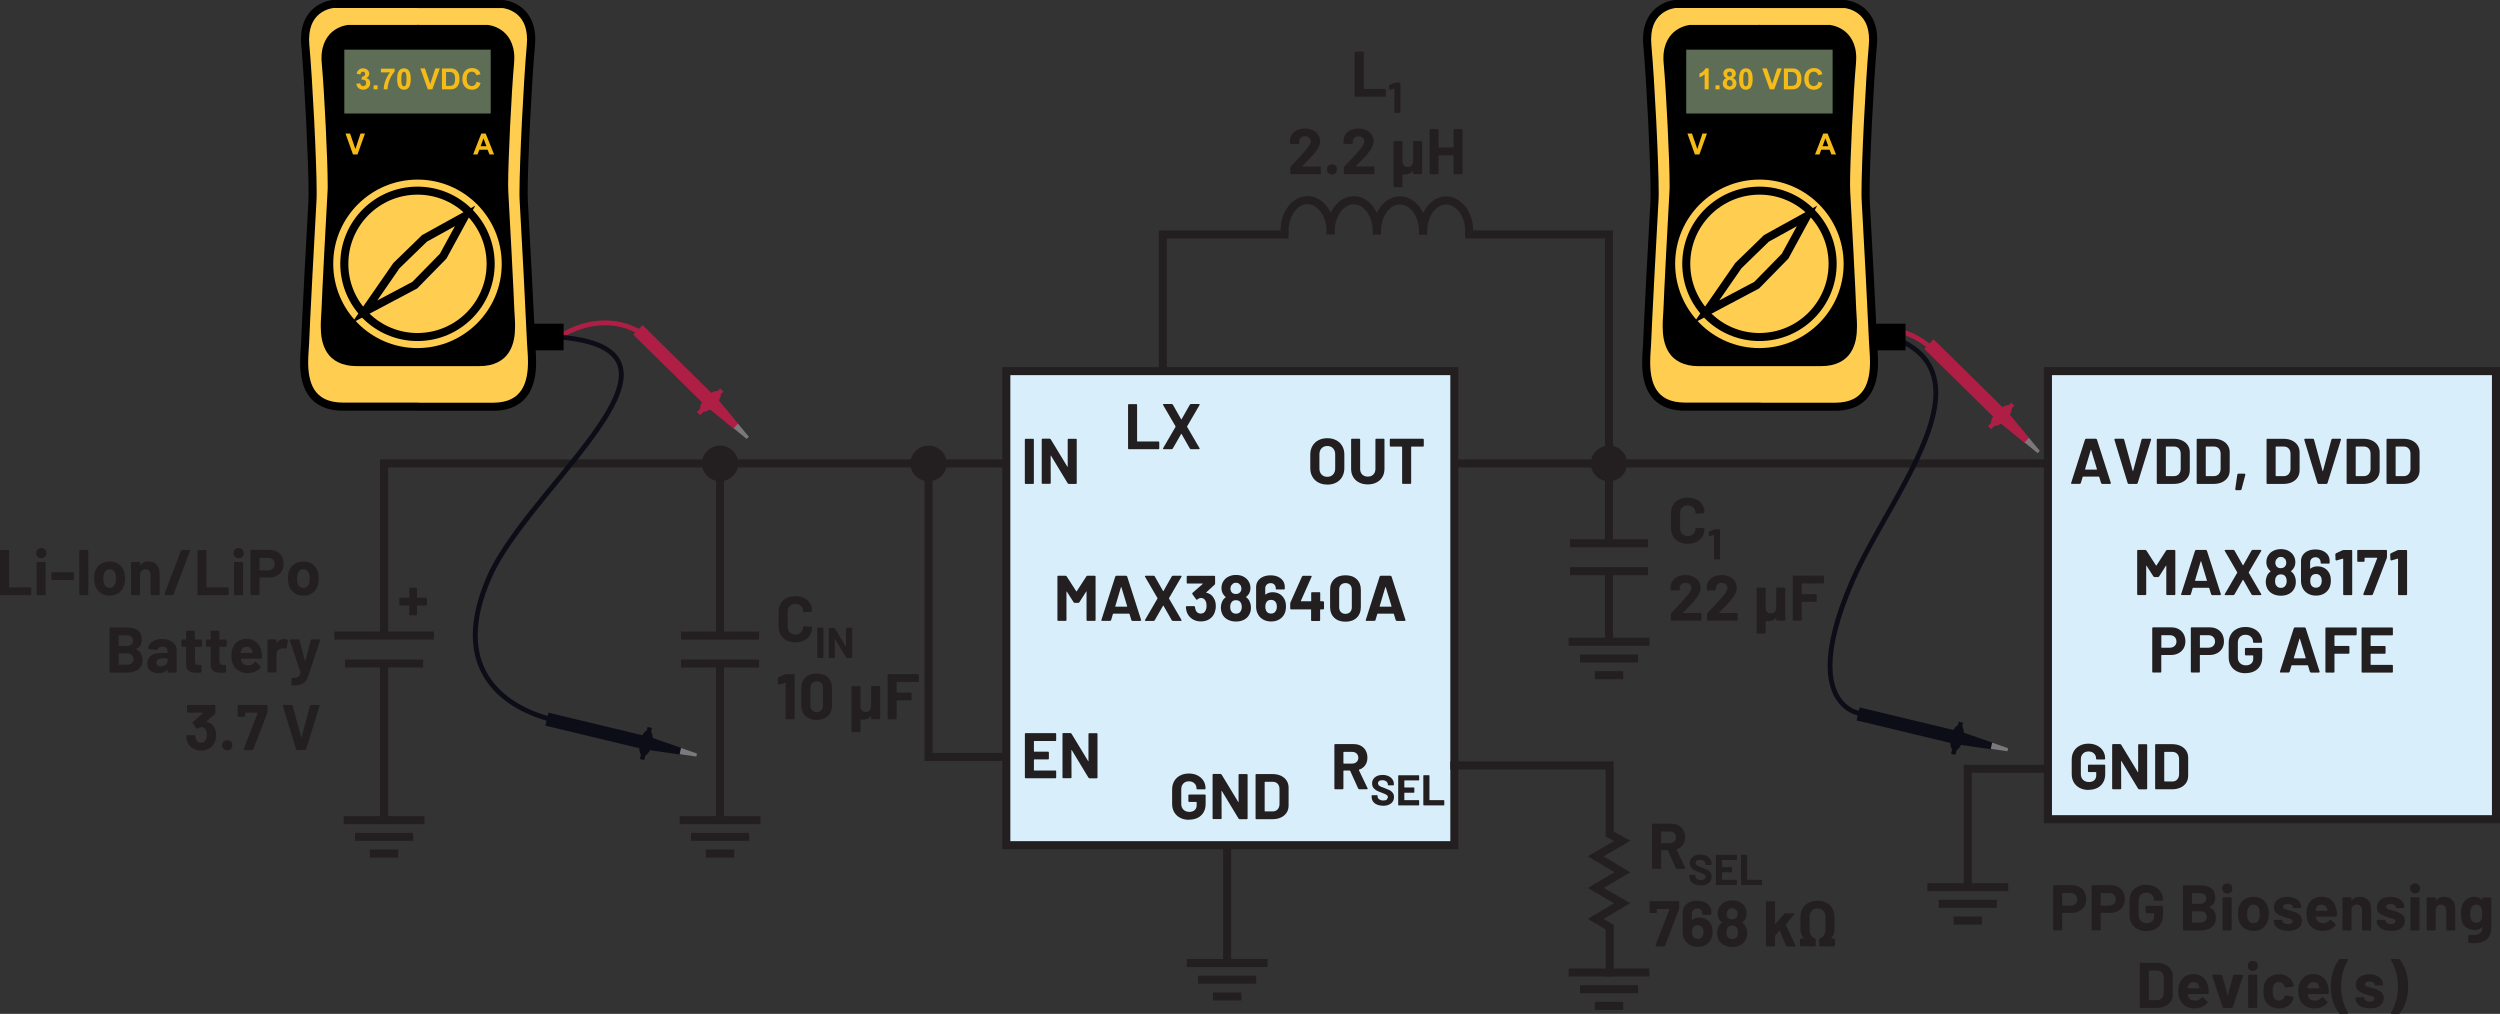 <?xml version="1.0" encoding="UTF-8"?><svg id="uuid-5d1ca0b8-9871-484b-8684-2bfbfec5e6a5" xmlns="http://www.w3.org/2000/svg" width="464.69" height="188.45" viewBox="0 0 464.69 188.45"><rect x="0" y="0" width="464.69" height="188.45" fill="#333333" stroke="none"/><rect x="380.66" y="68.98" width="83.29" height="83.29" fill="#d8effb" stroke-width="0"/><polygon points="463.94 152.27 463.94 151.52 381.41 151.52 381.41 69.73 463.19 69.73 463.19 152.27 463.94 152.27 463.94 151.52 463.94 152.27 464.69 152.27 464.69 68.23 379.91 68.23 379.91 153.02 464.69 153.02 464.69 152.27 463.94 152.27" fill="#231f20" stroke-width="0"/><rect x="187.05" y="68.98" width="83.29" height="88.12" fill="#d8effb" stroke-width="0"/><polygon points="270.33 157.1 270.33 156.35 187.8 156.35 187.8 69.73 269.58 69.73 269.58 157.1 270.33 157.1 270.33 156.35 270.33 157.1 271.08 157.1 271.08 68.23 186.3 68.23 186.3 157.85 271.08 157.85 271.08 157.1 270.33 157.1" fill="#231f20" stroke-width="0"/><path d="M445.65,102.26l-1.26.59-.11.17.04,1.03.11.13h.05s1.19-.34,1.19-.34h.05s.02.06.02.06v6.58l.04.1.1.04h1.4l.1-.04.04-.1v-8.11l-.04-.1-.1-.04h-1.45l-.18.04ZM439.38,110.62h1.5l.17-.11,2.59-6.76.04-.18v-1.21l-.04-.1-.1-.04h-5.24l-.1.04-.04.1v1.92s.03.1.03.1l.1.04h1.09l.1-.04.04-.1v-.55l.06-.06h2.24l.05.07-2.6,6.71.12.17ZM435.45,102.26l-1.26.59-.11.17.04,1.03.11.13h.05s1.19-.34,1.19-.34h.05s.02.06.02.06v6.58l.04.1.1.04h1.4l.1-.04.04-.1v-8.11l-.04-.1-.1-.04h-1.45l-.18.04ZM431.38,108.71c-.18.35-.48.53-.9.53s-.74-.18-.91-.53c-.1-.2-.16-.44-.16-.73,0-.33.06-.6.18-.8.17-.33.47-.49.9-.49.38,0,.68.16.88.48.13.21.19.47.19.79,0,.3-.06.55-.18.76ZM432.96,106.55c-.22-.42-.51-.73-.89-.95-.38-.22-.81-.33-1.29-.33-.54,0-.98.14-1.31.42l-.05.02-.02-.04v-1.13c0-.28.09-.51.28-.69.19-.18.43-.27.73-.27.28,0,.51.09.68.27s.26.39.26.66v.11l.04.1.1.04h1.4l.1-.04.04-.1v-.34c0-.42-.11-.8-.33-1.12-.22-.32-.53-.58-.93-.76s-.86-.27-1.38-.27-1,.09-1.4.27-.73.44-.95.77c-.23.33-.34.71-.34,1.14v3.61c0,.43.07.82.22,1.18.2.5.52.9.97,1.18.45.28.98.43,1.6.43s1.12-.14,1.56-.41c.44-.27.76-.64.97-1.12.15-.37.23-.79.23-1.25,0-.56-.1-1.02-.29-1.38ZM424.81,108.85c-.18.28-.47.42-.85.42s-.69-.15-.88-.46c-.14-.21-.2-.47-.2-.78s.06-.58.18-.78c.18-.33.47-.49.89-.49.44,0,.75.17.92.5.11.2.17.45.17.74,0,.34-.08.62-.23.84ZM423.06,104.05l.35-.39c.16-.09.33-.14.52-.14.22,0,.4.04.56.14l.36.38.12.5c0,.25-.05.46-.16.64-.2.29-.49.43-.88.43s-.67-.14-.85-.43c-.1-.19-.16-.39-.16-.62l.12-.5ZM426.47,106.93c-.15-.3-.36-.54-.62-.71v-.08c.19-.14.36-.32.49-.53.21-.33.31-.7.31-1.12,0-.54-.16-1.02-.48-1.44-.23-.3-.54-.54-.91-.72-.38-.18-.81-.26-1.3-.26s-.9.09-1.29.26c-.39.17-.7.41-.93.73-.32.39-.48.87-.48,1.44,0,.4.09.76.28,1.08.14.24.3.43.49.58v.08c-.26.18-.46.4-.6.69-.18.38-.28.79-.28,1.23s.1.86.29,1.24c.22.43.56.76,1.01.99.45.23.95.34,1.51.34.59,0,1.1-.12,1.53-.35.43-.24.75-.56.95-.97.2-.34.3-.76.3-1.24,0-.46-.09-.87-.28-1.23ZM413.63,110.62h1.51l.18-.1,1.57-2.74h.07l1.56,2.74.18.1h1.51l.13-.1-.02-.07-2.33-4v-.07l2.33-4v-.12s-.11-.05-.11-.05h-1.51l-.18.1-1.56,2.75h-.07l-1.56-2.75-.18-.1h-1.52l-.13.1.02.07,2.33,4v.07l-2.33,4v.12s.11.05.11.05ZM408,107.9l1.06-3.56.04-.04.04.04,1.08,3.56-.05.07h-2.11l-.05-.07ZM411.16,110.62h1.52l.13-.11v-.06s-2.6-8.11-2.6-8.11l-.16-.12h-1.88l-.16.12-2.59,8.11v.12s.12.04.12.04h1.52l.16-.12.35-1.18.06-.05h2.95l.06.05.36,1.18.16.12ZM402.64,102.32l-1.81,2.8h-.07l-1.8-2.8-.17-.1h-1.4l-.1.04-.04.1v8.11l.04.1.1.04h1.4l.1-.04.04-.1v-5.28l.02-.05.05.03,1.27,1.99.17.1h.71l.17-.1,1.27-1.99.05-.04.02.05v5.29l.04.1.1.04h1.4l.1-.04.04-.1v-8.11l-.04-.1-.1-.04h-1.4l-.17.1Z" fill="#231f20" stroke-width="0"/><path d="M444.78,117.93v-1.16l-.04-.1-.1-.04h-5.54l-.1.04-.04.1v8.11l.04.1.1.04h5.54l.1-.04.04-.1v-1.16l-.04-.1-.1-.04h-3.94l-.06-.06v-1.94l.06-.06h2.58l.1-.04.04-.1v-1.16l-.04-.1-.1-.04h-2.58l-.06-.06v-1.86l.06-.06h3.94l.1-.04.04-.1ZM438.05,117.93v-1.16l-.04-.1-.1-.04h-5.53l-.1.04-.04.1v8.11l.04.1.1.04h1.4l.1-.04.04-.1v-3.31l.06-.06h2.58l.1-.04.04-.1v-1.16l-.04-.1-.1-.04h-2.58l-.06-.06v-1.86l.06-.06h3.92l.1-.04.04-.1ZM426.36,122.3l1.06-3.56.04-.04.04.04,1.08,3.56-.05.07h-2.11l-.05-.07ZM429.52,125.02h1.52l.13-.11v-.06s-2.6-8.11-2.6-8.11l-.16-.12h-1.88l-.16.12-2.59,8.11v.12s.12.04.12.04h1.52l.16-.12.35-1.18.06-.05h2.95l.06.05.36,1.18.16.12ZM417.39,125.12c.62,0,1.16-.12,1.63-.35.47-.24.83-.58,1.09-1.03.26-.45.38-.98.38-1.58v-1.58l-.04-.1-.1-.04h-2.93l-.1.04-.04.1v1.1l.04.1.1.04h1.34l.06.06v.54c0,.39-.12.7-.37.92-.25.22-.58.33-1,.33s-.79-.13-1.07-.4-.42-.62-.42-1.05v-2.78c0-.43.13-.78.39-1.05.26-.27.61-.4,1.04-.4s.76.13,1.02.38.38.56.38.93v.04l.04.1.1.04h1.4l.1-.04.04-.1v-.08c0-.5-.13-.96-.39-1.38s-.62-.74-1.09-.98-1.01-.36-1.61-.36-1.16.12-1.63.37c-.47.24-.84.59-1.1,1.04s-.39.96-.39,1.55v2.69c0,.58.13,1.1.39,1.54.26.45.63.79,1.1,1.04.47.25,1.02.37,1.63.37ZM410.49,120.4h-1.52l-.06-.06v-2.21l.06-.06h1.52c.37,0,.66.11.89.32.22.21.34.5.34.85s-.11.62-.34.83c-.22.21-.52.32-.89.32ZM410.74,116.61h-3.38l-.1.04-.04.1v8.12l.04.1.1.04h1.4l.1-.04.04-.1v-3.06l.06-.06h1.7c.54,0,1.01-.11,1.42-.32.41-.21.73-.51.96-.89.23-.38.34-.83.34-1.33s-.11-.96-.33-1.36c-.22-.4-.53-.7-.93-.92s-.86-.32-1.39-.32ZM403.32,120.4h-1.52l-.06-.06v-2.21l.06-.06h1.52c.37,0,.66.11.89.32.22.21.34.5.34.85s-.11.62-.34.83c-.22.21-.52.32-.89.32ZM403.57,116.61h-3.38l-.1.04-.04.1v8.12l.04.1.1.04h1.4l.1-.04.04-.1v-3.06l.06-.06h1.7c.54,0,1.01-.11,1.42-.32.41-.21.73-.51.96-.89.23-.38.34-.83.34-1.33s-.11-.96-.33-1.36c-.22-.4-.53-.7-.93-.92s-.86-.32-1.39-.32Z" fill="#231f20" stroke-width="0"/><path d="M445.29,88.44v-5.38l.06-.06h1.44c.38,0,.69.12.92.37.23.25.34.58.34,1v2.76c0,.42-.13.75-.35,1-.23.25-.53.37-.89.37h-1.45l-.06-.06ZM443.74,89.95h3c.6,0,1.13-.11,1.58-.32.45-.21.8-.51,1.05-.89.25-.38.37-.83.37-1.33v-3.31c0-.5-.12-.95-.37-1.33-.25-.38-.6-.68-1.05-.89-.45-.21-.98-.32-1.58-.32h-3l-.1.04-.04.1v8.11l.04.1.1.04ZM437.87,88.44v-5.38l.06-.06h1.44c.38,0,.69.12.92.37.23.25.34.58.34,1v2.76c0,.42-.13.75-.35,1-.23.25-.53.37-.89.37h-1.45l-.06-.06ZM436.32,89.95h3c.6,0,1.13-.11,1.58-.32.45-.21.8-.51,1.05-.89.25-.38.37-.83.37-1.33v-3.31c0-.5-.12-.95-.37-1.33-.25-.38-.6-.68-1.05-.89-.45-.21-.98-.32-1.58-.32h-3l-.1.04-.04.1v8.11l.04.1.1.04ZM430.95,89.95h1.51l.16-.12,2.51-8.11v-.12s-.12-.05-.12-.05h-1.48l-.17.12-1.57,5.86-.04.04-.04-.04-1.6-5.86-.17-.12h-1.51l-.13.12v.05s2.48,8.11,2.48,8.11l.16.12ZM422.99,88.44v-5.38l.06-.06h1.44c.38,0,.69.12.92.37.23.25.34.58.34,1v2.76c0,.42-.13.75-.35,1-.23.25-.53.37-.89.37h-1.45l-.06-.06ZM421.44,89.95h3c.6,0,1.13-.11,1.58-.32.45-.21.8-.51,1.05-.89.25-.38.37-.83.37-1.33v-3.31c0-.5-.12-.95-.37-1.33-.25-.38-.6-.68-1.05-.89-.45-.21-.98-.32-1.58-.32h-3l-.1.04-.04.1v8.11l.04.1.1.04ZM415.61,91.12h.85l.17-.12.74-2.8-.12-.16h-1.22l-.16.13-.4,2.78.13.16ZM410,88.44v-5.38l.06-.06h1.44c.38,0,.69.12.92.37.23.25.34.58.34,1v2.76c0,.42-.13.75-.35,1-.23.25-.53.37-.89.37h-1.45l-.06-.06ZM408.45,89.95h3c.6,0,1.13-.11,1.58-.32.45-.21.8-.51,1.05-.89.25-.38.37-.83.37-1.33v-3.31c0-.5-.12-.95-.37-1.33-.25-.38-.6-.68-1.05-.89-.45-.21-.98-.32-1.58-.32h-3l-.1.04-.04.1v8.11l.04.1.1.04ZM402.58,88.44v-5.38l.06-.06h1.44c.38,0,.69.12.92.37.23.25.34.58.34,1v2.76c0,.42-.13.75-.35,1-.23.25-.53.37-.89.37h-1.45l-.06-.06ZM401.03,89.95h3c.6,0,1.13-.11,1.58-.32.45-.21.8-.51,1.05-.89.25-.38.37-.83.37-1.33v-3.31c0-.5-.12-.95-.37-1.33-.25-.38-.6-.68-1.05-.89-.45-.21-.98-.32-1.58-.32h-3l-.1.04-.04.1v8.11l.04.1.1.04ZM395.66,89.95h1.51l.16-.12,2.51-8.11v-.12s-.12-.05-.12-.05h-1.48l-.17.12-1.57,5.86-.04.04-.04-.04-1.6-5.86-.17-.12h-1.51l-.13.12v.05s2.48,8.11,2.48,8.11l.16.12ZM387.56,87.22l1.06-3.56.04-.04.04.04,1.08,3.56-.05.07h-2.11l-.05-.07ZM390.71,89.95h1.52l.13-.11v-.06s-2.6-8.11-2.6-8.11l-.16-.12h-1.88l-.16.12-2.59,8.11v.12s.12.04.12.04h1.52l.16-.12.35-1.18.06-.05h2.95l.06.05.36,1.18.16.12Z" fill="#231f20" stroke-width="0"/><path d="M402.28,145.2v-5.38l.06-.06h1.44c.38,0,.69.12.92.37.23.25.34.58.34,1v2.76c0,.42-.13.75-.35,1-.23.25-.53.37-.89.37h-1.45l-.06-.06ZM400.73,146.71h3c.6,0,1.13-.11,1.58-.32.45-.21.8-.51,1.05-.89.25-.38.37-.83.37-1.33v-3.31c0-.5-.12-.95-.37-1.33-.25-.38-.6-.68-1.05-.89-.45-.21-.98-.32-1.58-.32h-3l-.1.04-.04.1v8.11l.04.1.1.04ZM397.43,138.46v5.04s-.01.05-.01.05l-.05-.03-3.1-5.11-.17-.1h-1.36l-.1.04-.04.1v8.11l.04.1.1.04h1.4l.1-.04.04-.1-.02-5.06.02-.05.05.03,3.11,5.14.17.1h1.36l.1-.04.04-.1v-8.11l-.04-.1-.1-.04h-1.4l-.1.04-.04.1ZM388.21,146.81c.62,0,1.16-.12,1.63-.35.47-.24.83-.58,1.09-1.03.26-.45.38-.98.38-1.58v-1.58l-.04-.1-.1-.04h-2.93l-.1.04-.04.1v1.1l.04.1.1.04h1.34l.06.06v.54c0,.39-.12.7-.37.92-.25.22-.58.33-1,.33s-.79-.13-1.07-.4-.42-.62-.42-1.05v-2.78c0-.43.13-.78.39-1.05.26-.27.61-.4,1.04-.4s.76.13,1.02.38.38.56.38.93v.04l.04.1.1.04h1.4l.1-.04.04-.1v-.08c0-.5-.13-.96-.39-1.38s-.62-.74-1.09-.98-1.01-.36-1.61-.36-1.16.12-1.63.37c-.47.24-.84.59-1.1,1.04s-.39.96-.39,1.55v2.69c0,.58.13,1.1.39,1.54.26.45.63.79,1.1,1.04.47.25,1.02.37,1.63.37Z" fill="#231f20" stroke-width="0"/><path d="M235.07,150.76v-5.38l.06-.06h1.44c.38,0,.69.12.92.37.23.25.34.58.34,1v2.76c0,.42-.13.75-.35,1-.23.25-.53.37-.89.37h-1.45l-.06-.06ZM233.52,152.27h3c.6,0,1.13-.11,1.58-.32.45-.21.8-.51,1.05-.89.25-.38.37-.83.37-1.33v-3.31c0-.5-.12-.95-.37-1.33-.25-.38-.6-.68-1.05-.89-.45-.21-.98-.32-1.58-.32h-3l-.1.04-.04.1v8.11l.04.1.1.04ZM230.22,144.01v5.04s-.01.05-.01.05l-.05-.03-3.1-5.11-.17-.1h-1.36l-.1.04-.04.1v8.11l.04.1.1.04h1.4l.1-.04.04-.1-.02-5.06.02-.05.05.03,3.11,5.14.17.1h1.36l.1-.04.04-.1v-8.11l-.04-.1-.1-.04h-1.4l-.1.04-.04.1ZM221,152.36c.62,0,1.16-.12,1.63-.35.47-.24.83-.58,1.09-1.03.26-.45.38-.98.38-1.58v-1.58l-.04-.1-.1-.04h-2.93l-.1.04-.04.1v1.1l.04.1.1.04h1.34l.06.06v.54c0,.39-.12.7-.37.92-.25.22-.58.33-1,.33s-.79-.13-1.07-.4-.42-.62-.42-1.05v-2.78c0-.43.13-.78.39-1.05.26-.27.61-.4,1.04-.4s.76.13,1.02.38.38.56.38.93v.04l.04.1.1.04h1.4l.1-.04.04-.1v-.08c0-.5-.13-.96-.39-1.38s-.62-.74-1.09-.98-1.01-.36-1.61-.36-1.16.12-1.63.37c-.47.24-.84.59-1.1,1.04s-.39.96-.39,1.55v2.69c0,.58.13,1.1.39,1.54.26.45.63.79,1.1,1.04.47.25,1.02.37,1.63.37Z" fill="#231f20" stroke-width="0"/><path d="M216.29,83.5h1.51l.18-.1,1.57-2.74h.07l1.56,2.74.18.1h1.51l.13-.1-.02-.07-2.33-4v-.07l2.33-4v-.12s-.11-.05-.11-.05h-1.51l-.18.1-1.56,2.75h-.07l-1.56-2.75-.18-.1h-1.52l-.13.1.02.07,2.33,4v.07l-2.33,4v.12s.11.05.11.05ZM209.81,83.5h5.53l.1-.04.04-.1v-1.16l-.04-.1-.1-.04h-3.92l-.06-.06v-6.74l-.04-.1-.1-.04h-1.4l-.1.04-.04.1v8.11l.04.1.1.04Z" fill="#231f20" stroke-width="0"/><path d="M202.32,136.41v5.04s-.01.05-.01.05l-.05-.03-3.1-5.11-.17-.1h-1.36l-.1.04-.04.1v8.11l.04.1.1.04h1.4l.1-.04.04-.1-.02-5.06.02-.05.05.03,3.11,5.14.17.1h1.36l.1-.04.04-.1v-8.11l-.04-.1-.1-.04h-1.4l-.1.04-.04.1ZM196.32,137.57v-1.16l-.04-.1-.1-.04h-5.54l-.1.04-.04.1v8.11l.04.1.1.04h5.54l.1-.04.04-.1v-1.16l-.04-.1-.1-.04h-3.94l-.06-.06v-1.94l.06-.06h2.58l.1-.04.04-.1v-1.16l-.04-.1-.1-.04h-2.58l-.06-.06v-1.86l.06-.06h3.94l.1-.04.04-.1Z" fill="#231f20" stroke-width="0"/><path d="M264.52,81.55h-6.05l-.1.04-.04.1v1.18l.04.1.1.04h2.09l.06.06v6.73l.04.1.1.04h1.4l.1-.04.04-.1v-6.73l.06-.06h2.15l.1-.04.04-.1v-1.18l-.04-.1-.1-.04ZM254.23,90.04c.62,0,1.16-.12,1.63-.36s.83-.58,1.09-1.01c.26-.44.39-.94.39-1.51v-5.47l-.04-.1-.1-.04h-1.4l-.1.04-.04.1v5.48c0,.42-.13.77-.39,1.03s-.6.39-1.03.39-.77-.13-1.03-.39-.39-.6-.39-1.03v-5.48l-.04-.1-.1-.04h-1.4l-.1.04-.04.1v5.47c0,.57.13,1.07.39,1.51.26.44.62.77,1.09,1.01.47.24,1.01.36,1.63.36ZM246.71,88.63c-.44,0-.79-.14-1.06-.42-.27-.28-.4-.65-.4-1.12v-2.64c0-.46.13-.84.4-1.12.27-.29.62-.43,1.06-.43s.81.14,1.07.43c.27.28.4.66.4,1.12v2.64c0,.46-.14.84-.41,1.12-.27.28-.63.42-1.07.42ZM246.71,90.08c.63,0,1.19-.13,1.66-.38s.85-.61,1.11-1.07c.26-.46.4-1,.4-1.6v-2.57c0-.59-.13-1.12-.4-1.57-.26-.46-.63-.81-1.11-1.06s-1.03-.38-1.66-.38-1.17.13-1.65.38c-.48.25-.85.61-1.11,1.06-.26.46-.4.98-.4,1.57v2.57c0,.6.13,1.13.4,1.59.26.46.63.82,1.11,1.07.48.26,1.03.38,1.65.38Z" fill="#231f20" stroke-width="0"/><path d="M249.77,139.76h1.57c.34,0,.61.1.82.3.21.21.32.47.32.79s-.11.58-.32.78c-.21.2-.49.3-.82.3h-1.57l-.06-.06v-2.05l.06-.06ZM252.62,146.71h1.48l.13-.1-.02-.07-1.63-3.4.04-.08c.49-.16.87-.43,1.14-.82.27-.39.41-.85.41-1.4,0-.5-.11-.95-.32-1.33-.21-.38-.51-.68-.9-.89-.39-.21-.84-.31-1.35-.31h-3.43l-.1.04-.04.1v8.11l.04.1.1.04h1.4l.1-.04.04-.1v-3.28l.06-.06h1.12l.07.05,1.5,3.32.17.11Z" fill="#231f20" stroke-width="0"/><path d="M264.67,149.71h3.69l.07-.03.03-.07v-.78l-.03-.07-.07-.03h-2.62l-.04-.04v-4.5l-.03-.07-.07-.03h-.94l-.07.03-.03.07v5.41l.03.07.07.03ZM263.79,144.98v-.78l-.03-.07-.07-.03h-3.7l-.07.03-.03.07v5.41l.03.07.07.03h3.7l.07-.03.03-.07v-.78l-.03-.07-.07-.03h-2.62l-.04-.04v-1.3l.04-.04h1.72l.07-.03.03-.07v-.78l-.03-.07-.07-.03h-1.72l-.04-.04v-1.24l.04-.04h2.62l.07-.03.03-.07ZM257.06,149.78c.63,0,1.13-.15,1.5-.44.37-.29.55-.69.55-1.19,0-.34-.09-.61-.26-.82-.17-.21-.37-.37-.58-.47-.22-.11-.51-.23-.89-.37-.34-.12-.59-.22-.76-.29l-.37-.24-.12-.34c0-.19.07-.33.21-.44.14-.11.34-.16.59-.16.32,0,.57.08.76.23.18.16.28.35.28.57v.06l.03.07.07.03h.92l.07-.03.03-.07v-.12c0-.34-.09-.64-.27-.9-.18-.26-.43-.46-.74-.6-.32-.14-.68-.22-1.08-.22s-.72.06-1.02.19c-.29.13-.52.31-.69.55-.17.24-.25.52-.25.84s.08.6.25.82.38.4.62.52c.25.13.55.25.91.38.32.12.55.21.7.28l.35.23.13.32-.21.44c-.14.12-.35.18-.63.18-.34,0-.6-.07-.8-.22-.2-.15-.3-.33-.3-.54v-.12l-.03-.07-.07-.03h-.91l-.07.03-.03.07v.18c0,.34.09.63.26.88.17.25.42.45.74.58.32.14.69.21,1.12.21Z" fill="#231f20" stroke-width="0"/><path d="M308.82,154.56h1.57c.34,0,.61.1.82.3.21.21.32.47.32.79s-.11.58-.32.78c-.21.2-.49.3-.82.3h-1.57l-.06-.06v-2.05l.06-.06ZM311.67,161.51h1.48l.13-.1-.02-.07-1.63-3.4.04-.08c.49-.16.87-.43,1.14-.82.27-.39.41-.85.41-1.4,0-.5-.11-.95-.32-1.33-.21-.38-.51-.68-.9-.89-.39-.21-.84-.31-1.35-.31h-3.43l-.1.04-.04.1v8.11l.04.1.1.04h1.4l.1-.04.04-.1v-3.28l.06-.06h1.12l.07.05,1.5,3.32.17.11Z" fill="#231f20" stroke-width="0"/><path d="M323.72,164.51h3.69l.07-.03.03-.07v-.78l-.03-.07-.07-.03h-2.62l-.04-.04v-4.5l-.03-.07-.07-.03h-.94l-.07.03-.03.07v5.41l.03.07.07.03ZM322.84,159.78v-.78l-.03-.07-.07-.03h-3.7l-.07.03-.03.07v5.41l.03.07.07.03h3.7l.07-.03.03-.07v-.78l-.03-.07-.07-.03h-2.62l-.04-.04v-1.3l.04-.04h1.72l.07-.03.03-.07v-.78l-.03-.07-.07-.03h-1.72l-.04-.04v-1.24l.04-.04h2.62l.07-.03.03-.07ZM316.11,164.58c.63,0,1.13-.15,1.5-.44.37-.29.55-.69.55-1.19,0-.34-.09-.61-.26-.82-.17-.21-.37-.37-.58-.47-.22-.11-.51-.23-.89-.37-.34-.12-.59-.22-.76-.29l-.37-.24-.12-.34c0-.19.07-.33.21-.44.14-.11.34-.16.59-.16.32,0,.57.08.76.23.18.16.28.35.28.57v.06l.03.07.07.03h.92l.07-.03.03-.07v-.12c0-.34-.09-.64-.27-.9-.18-.26-.43-.46-.74-.6-.32-.14-.68-.22-1.08-.22s-.72.06-1.02.19c-.29.13-.52.31-.69.55-.17.24-.25.52-.25.84s.08.6.25.82.38.4.62.52c.25.13.55.25.91.38.32.12.55.21.7.28l.35.23.13.32-.21.44c-.14.12-.35.18-.63.18-.34,0-.6-.07-.8-.22-.2-.15-.3-.33-.3-.54v-.12l-.03-.07-.07-.03h-.91l-.07.03-.03.07v.18c0,.34.09.63.26.88.17.25.42.45.74.58.32.14.69.21,1.12.21Z" fill="#231f20" stroke-width="0"/><path d="M328.39,175.91h1.4l.1-.04.04-.1v-1.75l.02-.07.77-.96.04-.02.04.03,1.19,2.81.17.11h1.48l.13-.1-.02-.07-1.79-3.8v-.08s1.54-1.93,1.54-1.93l.04-.1-.12-.08h-1.6l-.18.08-1.63,1.9-.05.02-.02-.04v-4.04l-.04-.1-.1-.04h-1.4l-.1.04-.04.1v8.11l.04.1.1.04ZM322.83,174.14c-.18.28-.47.42-.85.42s-.69-.15-.88-.46c-.14-.21-.2-.47-.2-.78s.06-.58.18-.78c.18-.33.47-.49.89-.49.44,0,.75.17.92.5.11.2.17.45.17.74,0,.34-.08.62-.23.84ZM321.08,169.34l.35-.39c.16-.09.33-.14.52-.14.22,0,.4.04.56.14l.36.38.12.5c0,.25-.05.46-.16.64-.2.29-.49.43-.88.43s-.67-.14-.85-.43c-.1-.19-.16-.39-.16-.62l.12-.5ZM324.49,172.22c-.15-.3-.36-.54-.62-.71v-.08c.19-.14.36-.32.49-.53.21-.33.31-.7.31-1.12,0-.54-.16-1.02-.48-1.44-.23-.3-.54-.54-.91-.72-.38-.18-.81-.26-1.3-.26s-.9.09-1.29.26c-.39.17-.7.41-.93.73-.32.39-.48.87-.48,1.44,0,.4.09.76.28,1.08.14.24.3.43.49.58v.08c-.26.18-.46.4-.6.69-.18.38-.28.79-.28,1.23s.1.86.29,1.24c.22.43.56.76,1.01.99.45.23.95.34,1.51.34.59,0,1.1-.12,1.53-.35.43-.24.75-.56.95-.97.2-.34.3-.76.3-1.24,0-.46-.09-.87-.28-1.23ZM316.46,174c-.18.35-.48.53-.9.53s-.74-.18-.91-.53c-.1-.2-.16-.44-.16-.73,0-.33.06-.6.18-.8.17-.33.47-.49.9-.49.38,0,.68.16.88.48.13.21.19.47.19.79,0,.3-.06.55-.18.76ZM318.04,171.84c-.22-.42-.51-.73-.89-.95-.38-.22-.81-.33-1.29-.33-.54,0-.98.14-1.31.42l-.05.02-.02-.04v-1.13c0-.28.09-.51.28-.69.19-.18.43-.27.73-.27.28,0,.51.09.68.27s.26.39.26.66v.11l.04.1.1.04h1.4l.1-.04.04-.1v-.34c0-.42-.11-.8-.33-1.12-.22-.32-.53-.58-.93-.76s-.86-.27-1.38-.27-1,.09-1.4.27-.73.44-.95.77c-.23.33-.34.71-.34,1.14v3.61c0,.43.07.82.22,1.18.2.5.52.9.97,1.18.45.28.98.43,1.6.43s1.12-.14,1.56-.41c.44-.27.76-.64.97-1.12.15-.37.23-.79.23-1.25,0-.56-.1-1.02-.29-1.38ZM307.82,175.91h1.5l.17-.11,2.59-6.76.04-.18v-1.21l-.04-.1-.1-.04h-5.24l-.1.04-.04.1v1.92s.03.1.03.1l.1.04h1.09l.1-.04.04-.1v-.55l.06-.06h2.24l.05.07-2.6,6.71.12.17Z" fill="#231f20" stroke-width="0"/><path d="M334.73,175.91h2.63l.1-.04.04-.1v-1.2l-.13-.16c-.29-.08-.53-.25-.72-.52s-.29-.59-.29-.98v-2.52c0-.46.13-.84.4-1.12.27-.28.62-.42,1.06-.42s.8.14,1.07.42c.27.28.41.65.41,1.12v2.52c0,.38-.1.7-.29.97-.19.27-.43.44-.72.52l-.13.16v1.21l.04.1.1.04h2.63l.1-.04.04-.1v-1.16l-.04-.1-.1-.04h-.53l-.04-.03.02-.05c.41-.47.61-1.06.61-1.76v-2.2c0-.59-.13-1.12-.4-1.57-.26-.46-.63-.81-1.11-1.06s-1.03-.38-1.66-.38-1.17.13-1.65.38c-.48.25-.85.61-1.11,1.06-.26.46-.4.98-.4,1.57v2.2c0,.7.2,1.29.61,1.76l.02.05-.04.03h-.53l-.1.04-.04.1v1.16l.04.1.1.04Z" fill="#231f20" stroke-width="0"/><path d="M461.28,170.8c-.06.21-.18.38-.35.51-.17.13-.38.2-.64.2s-.46-.07-.64-.2c-.18-.13-.31-.3-.38-.52-.1-.19-.14-.51-.14-.96,0-.41.06-.73.17-.97.08-.22.2-.39.37-.52.17-.13.37-.2.61-.2s.46.07.62.2c.17.13.29.3.36.52l.08.38c.02.13.02.33.02.57,0,.42-.03.74-.1.98ZM461.38,166.93v.29l-.02.04-.05-.02c-.33-.37-.8-.55-1.42-.55-.53,0-.99.15-1.39.44-.4.3-.68.69-.85,1.18-.14.39-.22.9-.22,1.53,0,.58.06,1.06.18,1.43.18.56.49.96.93,1.22.44.25.91.38,1.43.38.58,0,1.03-.16,1.33-.49l.05-.02.02.04c0,.5-.14.86-.41,1.08-.28.22-.67.34-1.18.34-.24,0-.5-.02-.79-.07l-.17.13-.05,1.24.12.16c.34.04.66.06.94.06.95,0,1.73-.22,2.33-.67.6-.45.91-1.2.91-2.24v-5.47l-.04-.1-.1-.04h-1.4l-.1.04-.04.1ZM454.26,166.69c-.65,0-1.14.23-1.46.7h-.04s-.02-.04-.02-.04v-.42l-.04-.1-.1-.04h-1.4l-.1.04-.04.1v5.88l.04.1.1.04h1.4l.1-.04.04-.1v-3.59c0-.32.09-.58.27-.78s.42-.3.71-.3.53.1.71.3c.18.2.27.46.27.78v3.59l.04.1.1.04h1.4l.1-.04.04-.1v-3.94c0-.67-.2-1.2-.59-1.6-.39-.39-.91-.59-1.55-.59ZM448.18,172.95h1.4l.1-.04.04-.1v-5.89l-.04-.1-.1-.04h-1.4l-.1.04-.04.1v5.89l.04.1.1.04ZM448.9,166.09c.27,0,.5-.09.68-.27.18-.18.27-.4.27-.68s-.09-.51-.26-.68-.4-.26-.68-.26-.51.09-.68.26c-.18.18-.26.4-.26.68s.09.5.27.68c.18.18.41.27.68.27ZM444.42,173.04c.79,0,1.42-.17,1.89-.5.47-.33.7-.79.7-1.39,0-.5-.16-.89-.49-1.15-.33-.27-.78-.48-1.34-.65l-.36-.1-.3-.08c-.38-.09-.66-.17-.82-.25l-.25-.36.25-.39c.17-.1.38-.14.65-.14.3,0,.53.06.71.18.18.12.27.27.27.44l.04.1.1.04h1.28l.1-.04.04-.1c0-.38-.11-.71-.32-1.01-.21-.29-.51-.53-.89-.69-.38-.16-.83-.25-1.34-.25-.76,0-1.37.17-1.83.52s-.69.82-.69,1.41c0,.48.15.85.46,1.1.3.26.71.47,1.22.65.22.09.51.18.89.28.33.08.56.16.71.23l.22.32-.25.4c-.17.11-.39.16-.66.16-.3,0-.54-.06-.74-.19-.2-.12-.29-.28-.29-.45h0s-.04-.11-.04-.11l-.1-.04h-1.33l-.1.04-.04.1v.12c0,.34.11.65.33.92.22.27.53.48.93.63.4.15.87.23,1.4.23ZM438.61,166.69c-.65,0-1.14.23-1.46.7h-.04s-.02-.04-.02-.04v-.42l-.04-.1-.1-.04h-1.4l-.1.04-.04.1v5.88l.04.1.1.04h1.4l.1-.04.04-.1v-3.59c0-.32.09-.58.27-.78s.42-.3.71-.3.53.1.71.3c.18.2.27.46.27.78v3.59l.04.1.1.04h1.4l.1-.04.04-.1v-3.94c0-.67-.2-1.2-.59-1.6-.39-.39-.91-.59-1.55-.59ZM431.51,168.14c.26,0,.49.07.67.2.18.13.31.32.38.56,0,0,.02.11.06.34l-.05.06h-2.08l-.06-.06.08-.38c.16-.47.49-.71,1-.71ZM434.31,169.23c-.1-.78-.4-1.39-.88-1.86-.48-.46-1.13-.7-1.93-.7-.63,0-1.18.17-1.64.5s-.78.79-.97,1.36c-.12.34-.18.72-.18,1.16,0,.65.08,1.17.25,1.57.21.56.55,1,1.03,1.31.48.31,1.06.47,1.75.47.5,0,.95-.09,1.37-.27s.76-.43,1.02-.76l.05-.1-.06-.11-.86-.85-.08-.05-.11.07c-.3.41-.7.62-1.21.62-.64,0-1.06-.22-1.27-.67l-.13-.48.05-.06h3.71l.16-.14c.02-.38,0-.72-.05-1.02ZM425.28,173.04c.79,0,1.42-.17,1.89-.5.47-.33.7-.79.7-1.39,0-.5-.16-.89-.49-1.15-.33-.27-.78-.48-1.34-.65l-.36-.1-.3-.08c-.38-.09-.66-.17-.82-.25l-.25-.36.25-.39c.17-.1.38-.14.65-.14.3,0,.53.06.71.18.18.12.27.27.27.44l.04.1.1.04h1.28l.1-.04.04-.1c0-.38-.11-.71-.32-1.01-.21-.29-.51-.53-.89-.69-.38-.16-.83-.25-1.34-.25-.76,0-1.37.17-1.83.52s-.69.82-.69,1.41c0,.48.15.85.46,1.1.3.26.71.47,1.22.65.22.09.51.18.89.28.33.08.56.16.71.23l.22.32-.25.4c-.17.11-.39.16-.66.16-.3,0-.54-.06-.74-.19-.2-.12-.29-.28-.29-.45h0s-.04-.11-.04-.11l-.1-.04h-1.33l-.1.04-.04.1v.12c0,.34.11.65.33.92.22.27.53.48.93.63.4.15.87.23,1.4.23ZM418.86,171.6c-.27,0-.5-.08-.69-.24-.19-.16-.32-.38-.4-.66-.06-.2-.08-.48-.08-.84,0-.38.03-.66.1-.85.08-.27.21-.48.39-.64.18-.15.41-.23.68-.23s.49.08.67.23c.18.15.32.36.41.64.06.23.1.52.1.85,0,.3-.03.58-.1.84-.08.28-.21.5-.4.66-.18.16-.41.24-.67.24ZM418.86,173.05c.67,0,1.25-.18,1.72-.53.48-.36.8-.85.98-1.47.11-.38.17-.78.17-1.21s-.06-.86-.19-1.26c-.19-.59-.52-1.05-.98-1.38s-1.02-.5-1.68-.5-1.25.17-1.73.5c-.48.34-.81.8-1,1.39-.11.38-.17.8-.17,1.27,0,.44.06.85.17,1.22.18.61.5,1.09.98,1.44.48.35,1.06.53,1.73.53ZM413.27,172.95h1.4l.1-.04.04-.1v-5.89l-.04-.1-.1-.04h-1.4l-.1.04-.04.1v5.89l.04.1.1.04ZM413.99,166.09c.27,0,.5-.09.68-.27.18-.18.27-.4.27-.68s-.09-.51-.26-.68-.4-.26-.68-.26-.51.09-.68.26c-.18.18-.26.4-.26.68s.09.5.27.68c.18.18.41.27.68.27ZM409,171.49h-1.5l-.06-.06v-1.99l.06-.06h1.49c.38,0,.67.09.88.28.21.19.31.45.31.78s-.1.59-.31.77-.5.28-.86.28ZM407.5,166.01h1.4c.38,0,.67.09.88.27s.31.43.31.74-.1.54-.31.72c-.21.18-.5.27-.88.27h-1.4l-.06-.06v-1.87l.06-.06ZM410.73,168.57c.68-.34,1.02-.92,1.02-1.71,0-1.54-.95-2.3-2.84-2.3h-3.01l-.1.04-.04.1v8.11l.04.1.1.04h3.11c.86,0,1.55-.2,2.08-.59.53-.4.79-.98.79-1.76,0-.91-.38-1.56-1.14-1.96v-.07ZM398.95,173.05c.62,0,1.16-.12,1.63-.35.47-.24.83-.58,1.09-1.03.26-.45.38-.98.38-1.58v-1.58l-.04-.1-.1-.04h-2.93l-.1.04-.04.1v1.1l.04.1.1.04h1.34l.06.06v.54c0,.39-.12.7-.37.92-.25.22-.58.33-1,.33s-.79-.13-1.07-.4-.42-.62-.42-1.05v-2.78c0-.43.13-.78.39-1.05.26-.27.61-.4,1.04-.4s.76.13,1.02.38.38.56.38.93v.04l.04.1.1.04h1.4l.1-.04.04-.1v-.08c0-.5-.13-.96-.39-1.38s-.62-.74-1.09-.98-1.01-.36-1.61-.36-1.16.12-1.63.37c-.47.24-.84.59-1.1,1.04s-.39.96-.39,1.55v2.69c0,.58.13,1.1.39,1.54.26.45.63.79,1.1,1.04.47.25,1.02.37,1.63.37ZM392.05,168.33h-1.52l-.06-.06v-2.21l.06-.06h1.52c.37,0,.66.11.89.32.22.21.34.5.34.85s-.11.62-.34.83c-.22.21-.52.32-.89.32ZM392.31,164.54h-3.38l-.1.04-.04.1v8.12l.04.1.1.04h1.4l.1-.04.04-.1v-3.06l.06-.06h1.7c.54,0,1.01-.11,1.42-.32.41-.21.73-.51.96-.89.23-.38.34-.83.34-1.33s-.11-.96-.33-1.36c-.22-.4-.53-.7-.93-.92s-.86-.32-1.39-.32ZM384.89,168.33h-1.52l-.06-.06v-2.21l.06-.06h1.52c.37,0,.66.11.89.32.22.21.34.5.34.85s-.11.62-.34.83c-.22.21-.52.32-.89.32ZM385.14,164.54h-3.38l-.1.04-.04.1v8.12l.04.1.1.04h1.4l.1-.04.04-.1v-3.06l.06-.06h1.7c.54,0,1.01-.11,1.42-.32.41-.21.73-.51.96-.89.23-.38.34-.83.34-1.33s-.11-.96-.33-1.36c-.22-.4-.53-.7-.93-.92s-.86-.32-1.39-.32Z" fill="#231f20" stroke-width="0"/><path d="M445.89,178.25h-1.37l-.13.1.02.07c.87,1.49,1.31,3.13,1.31,4.92s-.44,3.47-1.31,4.94v.12s.11.05.11.05h1.36l.18-.08c.47-.61.85-1.34,1.13-2.18s.43-1.8.43-2.84-.14-1.99-.42-2.83-.66-1.56-1.13-2.17l-.18-.08ZM440.5,187.44c.79,0,1.42-.17,1.89-.5.47-.33.7-.79.7-1.39,0-.5-.16-.89-.49-1.15-.33-.27-.78-.48-1.34-.65l-.36-.1-.3-.08c-.38-.09-.66-.17-.82-.25l-.25-.36.25-.39c.17-.1.38-.14.65-.14.3,0,.53.06.71.18.18.12.27.27.27.44l.04.1.1.04h1.28l.1-.04.04-.1c0-.38-.11-.71-.32-1.01-.21-.29-.51-.53-.89-.69-.38-.16-.83-.25-1.34-.25-.76,0-1.37.17-1.83.52s-.69.82-.69,1.41c0,.48.15.85.46,1.1.3.26.71.47,1.22.65.22.09.51.18.89.28.33.08.56.16.71.23l.22.32-.25.4c-.17.11-.39.16-.66.16-.3,0-.54-.06-.74-.19-.2-.12-.29-.28-.29-.45h0s-.04-.11-.04-.11l-.1-.04h-1.33l-.1.04-.04.1v.12c0,.34.11.65.33.92.22.27.53.48.93.63.4.15.87.23,1.4.23ZM434.97,188.45h1.37l.13-.1-.02-.07c-.87-1.47-1.31-3.11-1.31-4.92s.44-3.46,1.31-4.94v-.12s-.11-.05-.11-.05h-1.36l-.18.08c-.47.61-.85,1.34-1.13,2.19s-.43,1.8-.43,2.85.14,1.99.42,2.83c.28.84.66,1.56,1.13,2.17l.18.08ZM429.99,182.54c.26,0,.49.07.67.2.18.13.31.32.38.56,0,0,.02.11.06.34l-.05.06h-2.08l-.06-.06.08-.38c.16-.47.49-.71,1-.71ZM432.79,183.63c-.1-.78-.4-1.39-.88-1.86-.48-.46-1.13-.7-1.93-.7-.63,0-1.18.17-1.64.5s-.78.79-.97,1.36c-.12.34-.18.72-.18,1.16,0,.65.08,1.17.25,1.57.21.56.55,1,1.03,1.31.48.31,1.06.47,1.75.47.5,0,.95-.09,1.37-.27s.76-.43,1.02-.76l.05-.1-.06-.11-.86-.85-.08-.05-.11.07c-.3.41-.7.62-1.21.62-.64,0-1.06-.22-1.27-.67l-.13-.48.05-.06h3.71l.16-.14c.02-.38,0-.72-.05-1.02ZM423.6,187.45c.63,0,1.19-.15,1.67-.46.48-.3.81-.72.98-1.26l.07-.36-.12-.13-1.38-.22-.17.12v.04s-.02.07-.02.07c-.07.23-.2.41-.39.54-.19.13-.41.2-.65.2s-.47-.07-.65-.21c-.18-.13-.31-.32-.38-.56-.08-.24-.12-.57-.12-.98s.04-.74.13-.98c.07-.22.2-.4.37-.53.18-.13.39-.19.65-.19s.49.07.68.21c.19.13.32.31.37.52l.04.19.14.12h.02l1.38-.21.12-.13v-.03c0-.1-.03-.24-.1-.43-.16-.49-.48-.89-.97-1.21-.48-.32-1.05-.48-1.69-.48s-1.2.16-1.67.47c-.47.31-.8.74-1,1.29-.14.39-.2.86-.2,1.39s.07,1.02.2,1.42c.2.56.53,1,1,1.32.47.32,1.02.48,1.66.48ZM418.02,187.35h1.4l.1-.04.04-.1v-5.89l-.04-.1-.1-.04h-1.4l-.1.04-.04.1v5.89l.04.1.1.04ZM418.74,180.49c.27,0,.5-.09.68-.27.18-.18.27-.4.27-.68s-.09-.51-.26-.68-.4-.26-.68-.26-.51.09-.68.26c-.18.18-.26.4-.26.68s.09.5.27.68c.18.18.41.27.68.27ZM413.3,187.35h1.57l.16-.12,1.91-5.87v-.12s-.12-.04-.12-.04l-1.55-.02-.17.12-.98,3.64-.04.04-.04-.04-.98-3.64-.17-.12h-1.55l-.13.11v.06s1.93,5.89,1.93,5.89l.16.12ZM407.7,182.54c.26,0,.49.07.67.2.18.13.31.32.38.56,0,0,.02.11.06.34l-.05.06h-2.08l-.06-.06.08-.38c.16-.47.49-.71,1-.71ZM410.49,183.63c-.1-.78-.4-1.39-.88-1.86-.48-.46-1.13-.7-1.93-.7-.63,0-1.18.17-1.64.5s-.78.79-.97,1.36c-.12.34-.18.72-.18,1.16,0,.65.08,1.17.25,1.57.21.56.55,1,1.03,1.31.48.31,1.06.47,1.75.47.5,0,.95-.09,1.37-.27s.76-.43,1.02-.76l.05-.1-.06-.11-.86-.85-.08-.05-.11.07c-.3.41-.7.62-1.21.62-.64,0-1.06-.22-1.27-.67l-.13-.48.05-.06h3.71l.16-.14c.02-.38,0-.72-.05-1.02ZM399.42,185.84v-5.38l.06-.06h1.44c.38,0,.69.12.92.37.23.25.34.58.34,1v2.76c0,.42-.13.75-.35,1-.23.25-.53.37-.89.37h-1.45l-.06-.06ZM397.87,187.35h3c.6,0,1.13-.11,1.58-.32.45-.21.8-.51,1.05-.89.25-.38.37-.83.37-1.33v-3.31c0-.5-.12-.95-.37-1.33-.25-.38-.6-.68-1.05-.89-.45-.21-.98-.32-1.58-.32h-3l-.1.04-.04.1v8.11l.04.1.1.04Z" fill="#231f20" stroke-width="0"/><path d="M56.39,109.27c-.27,0-.5-.08-.69-.24-.19-.16-.32-.38-.4-.66-.06-.2-.08-.48-.08-.84,0-.38.03-.66.1-.85.08-.27.21-.48.39-.64.18-.15.41-.23.68-.23s.49.08.67.23c.18.15.32.36.41.64.06.23.1.52.1.85,0,.3-.03.58-.1.84-.08.28-.21.5-.4.66-.18.16-.41.24-.67.24ZM56.39,110.72c.67,0,1.25-.18,1.72-.53.48-.36.8-.85.98-1.47.11-.38.17-.78.17-1.21s-.06-.86-.19-1.26c-.19-.59-.52-1.05-.98-1.38s-1.02-.5-1.68-.5-1.25.17-1.73.5c-.48.34-.81.8-1,1.39-.11.38-.17.8-.17,1.27,0,.44.06.85.17,1.22.18.61.5,1.09.98,1.44.48.35,1.06.53,1.73.53ZM49.82,106.01h-1.52l-.06-.06v-2.21l.06-.06h1.52c.37,0,.66.11.89.32.22.21.34.5.34.85s-.11.62-.34.83c-.22.21-.52.32-.89.32ZM50.08,102.21h-3.38l-.1.04-.04.1v8.12l.04.1.1.04h1.4l.1-.04.04-.1v-3.06l.06-.06h1.7c.54,0,1.01-.11,1.42-.32.41-.21.73-.51.96-.89.23-.38.34-.83.34-1.33s-.11-.96-.33-1.36c-.22-.4-.53-.7-.93-.92s-.86-.32-1.39-.32ZM43.63,110.62h1.4l.1-.04.04-.1v-5.89l-.04-.1-.1-.04h-1.4l-.1.04-.04.1v5.89l.04.1.1.04ZM44.35,103.76c.27,0,.5-.09.68-.27.18-.18.27-.4.27-.68s-.09-.51-.26-.68-.4-.26-.68-.26-.51.09-.68.26c-.18.18-.26.4-.26.68s.09.5.27.68c.18.18.41.27.68.27ZM36.83,110.62h5.53l.1-.04.04-.1v-1.16l-.04-.1-.1-.04h-3.92l-.06-.06v-6.74l-.04-.1-.1-.04h-1.4l-.1.04-.04.1v8.11l.04.1.1.04ZM30.68,110.62h1.39l.17-.11,3.08-8.12-.12-.17h-1.39l-.17.11-3.08,8.12.12.17ZM27.55,104.36c-.65,0-1.14.23-1.46.7h-.04s-.02-.04-.02-.04v-.42l-.04-.1-.1-.04h-1.4l-.1.04-.04.1v5.88l.04.1.1.04h1.4l.1-.04.04-.1v-3.59c0-.32.09-.58.27-.78s.42-.3.71-.3.53.1.71.3c.18.2.27.46.27.78v3.59l.04.1.1.04h1.4l.1-.04.04-.1v-3.94c0-.67-.2-1.2-.59-1.6-.39-.39-.91-.59-1.55-.59ZM20.38,109.27c-.27,0-.5-.08-.69-.24-.19-.16-.32-.38-.4-.66-.06-.2-.08-.48-.08-.84,0-.38.03-.66.1-.85.08-.27.21-.48.39-.64.18-.15.41-.23.68-.23s.49.08.67.23c.18.15.32.36.41.64.06.23.1.52.1.85,0,.3-.03.58-.1.84-.08.28-.21.5-.4.66-.18.16-.41.24-.67.24ZM20.38,110.72c.67,0,1.25-.18,1.72-.53.48-.36.8-.85.98-1.47.11-.38.17-.78.17-1.21s-.06-.86-.19-1.26c-.19-.59-.52-1.05-.98-1.38s-1.02-.5-1.68-.5-1.25.17-1.73.5c-.48.34-.81.8-1,1.39-.11.38-.17.8-.17,1.27,0,.44.06.85.17,1.22.18.61.5,1.09.98,1.44.48.35,1.06.53,1.73.53ZM14.87,110.62h1.4l.1-.04.04-.1v-8.11l-.04-.1-.1-.04h-1.4l-.1.04-.04.1v8.11l.04.1.1.04ZM9.68,107.8h3.92l.1-.04.04-.1v-1.16l-.04-.1-.1-.04h-3.92l-.1.04-.04.1v1.16l.04.1.1.04ZM6.95,110.62h1.4l.1-.04.04-.1v-5.89l-.04-.1-.1-.04h-1.4l-.1.04-.04.1v5.89l.04.1.1.04ZM7.67,103.76c.27,0,.5-.09.68-.27.18-.18.27-.4.27-.68s-.09-.51-.26-.68-.4-.26-.68-.26-.51.09-.68.26c-.18.18-.26.4-.26.68s.09.5.27.68c.18.18.41.27.68.27ZM.14,110.62h5.53l.1-.04.04-.1v-1.16l-.04-.1-.1-.04H1.75l-.06-.06v-6.74l-.04-.1-.1-.04H.14l-.1.04-.04.1v8.11l.04.1.1.04Z" fill="#231f20" stroke-width="0"/><path d="M54.26,127.41h.08c.69,0,1.22-.07,1.6-.21.38-.13.67-.35.88-.64.21-.29.41-.73.61-1.31l2.08-6.24v-.13s-.11-.04-.11-.04h-1.46l-.17.12-1.01,3.89-.04.04-.04-.04-1.01-3.89-.17-.12h-1.5l-.13.11v.06s1.98,5.98,1.98,5.98v.07c-.06.27-.15.46-.27.6-.12.13-.27.23-.47.28-.2.05-.46.08-.8.08l-.1.04-.04.1v1.1l.02.1.06.04ZM52.77,118.77c-.55,0-.99.24-1.32.72h-.04s-.02-.04-.02-.04v-.46l-.04-.1-.1-.04h-1.4l-.1.04-.04.1v5.88l.04.1.1.04h1.4l.1-.04.04-.1v-3.28c0-.31.1-.56.3-.75.2-.19.44-.29.73-.32l.26-.02.42.06.17-.08.25-1.37-.07-.18c-.17-.11-.4-.17-.68-.17ZM45.81,120.21c.26,0,.49.07.67.2.18.13.31.32.38.56,0,0,.02.11.06.34l-.05.06h-2.08l-.06-.06.08-.38c.16-.47.49-.71,1-.71ZM48.61,121.3c-.1-.78-.4-1.39-.88-1.86-.48-.46-1.13-.7-1.93-.7-.63,0-1.18.17-1.64.5s-.78.79-.97,1.36c-.12.34-.18.72-.18,1.16,0,.65.08,1.17.25,1.57.21.56.55,1,1.03,1.31.48.31,1.06.47,1.75.47.5,0,.95-.09,1.37-.27s.76-.43,1.02-.76l.05-.1-.06-.11-.86-.85-.08-.05-.11.07c-.3.41-.7.62-1.21.62-.64,0-1.06-.22-1.27-.67l-.13-.48.05-.06h3.71l.16-.14c.02-.38,0-.72-.05-1.02ZM42.13,120.07v-1.07l-.04-.1-.1-.04h-1.15l-.06-.06v-1.43l-.04-.1-.1-.04h-1.34l-.1.04-.04.1v1.43l-.06.06h-.68l-.1.04-.04.1v1.07l.04.1.1.04h.68l.06.06v3.22c0,.61.18,1.02.5,1.24.33.22.82.33,1.49.33.14,0,.38,0,.72-.02l.14-.16v-1.14l-.04-.1-.1-.04h-.4c-.24,0-.41-.06-.52-.19-.11-.13-.16-.32-.16-.59v-2.54l.06-.06h1.15l.1-.04.04-.1ZM37.57,120.07v-1.07l-.04-.1-.1-.04h-1.15l-.06-.06v-1.43l-.04-.1-.1-.04h-1.34l-.1.04-.04.1v1.43l-.06.06h-.68l-.1.04-.04.1v1.07l.04.1.1.04h.68l.06.06v3.22c0,.61.18,1.02.5,1.24.33.22.82.33,1.49.33.14,0,.38,0,.72-.02l.14-.16v-1.14l-.04-.1-.1-.04h-.4c-.24,0-.41-.06-.52-.19-.11-.13-.16-.32-.16-.59v-2.54l.06-.06h1.15l.1-.04.04-.1ZM29.91,123.86c-.26,0-.46-.06-.61-.19-.15-.12-.23-.29-.23-.51,0-.25.1-.44.31-.58.2-.14.49-.21.85-.21h.86l.06.06v.43c0,.29-.12.53-.36.71-.24.18-.53.28-.88.28ZM30.15,118.76c-.48,0-.91.08-1.3.23-.39.15-.7.36-.94.63-.24.27-.37.58-.4.91l.13.11,1.45.19.16-.12.32-.37c.16-.09.37-.13.62-.13.32,0,.56.07.72.22s.24.35.24.62v.27l-.06.06h-1.22c-.8,0-1.42.17-1.85.51-.43.34-.65.82-.65,1.44s.19,1.04.58,1.34c.38.3.89.46,1.51.46.74,0,1.28-.22,1.62-.66l.05-.02.02.05v.39l.04.1.1.04h1.4l.1-.04.04-.1v-4.07c0-.38-.11-.73-.34-1.04-.23-.31-.55-.56-.95-.74-.41-.18-.87-.27-1.39-.27ZM23.62,123.56h-1.5l-.06-.06v-1.99l.06-.06h1.49c.38,0,.67.09.88.28.21.19.31.45.31.78s-.1.59-.31.77-.5.28-.86.28ZM22.12,118.08h1.4c.38,0,.67.09.88.27s.31.43.31.74-.1.54-.31.72c-.21.18-.5.27-.88.27h-1.4l-.06-.06v-1.87l.06-.06ZM25.34,120.64c.68-.34,1.02-.92,1.02-1.71,0-1.54-.95-2.3-2.84-2.3h-3.01l-.1.04-.04.1v8.11l.04.1.1.04h3.11c.86,0,1.55-.2,2.08-.59.53-.4.79-.98.79-1.76,0-.91-.38-1.56-1.14-1.96v-.07Z" fill="#231f20" stroke-width="0"/><path d="M55.22,139.43h1.51l.16-.12,2.51-8.11v-.12s-.12-.05-.12-.05h-1.48l-.17.12-1.57,5.86-.04.04-.04-.04-1.6-5.86-.17-.12h-1.51l-.13.12v.05s2.48,8.11,2.48,8.11l.16.12ZM45.4,139.43h1.5l.17-.11,2.59-6.76.04-.18v-1.21l-.04-.1-.1-.04h-5.24l-.1.04-.04.1v1.92s.03.1.03.1l.1.04h1.09l.1-.04.04-.1v-.55l.06-.06h2.24l.05.07-2.6,6.71.12.17ZM42.23,139.47c.27,0,.5-.09.68-.27.18-.18.27-.41.27-.68s-.09-.51-.26-.68-.4-.26-.68-.26-.51.09-.68.26-.26.4-.26.68.09.5.27.68.41.27.68.27ZM39.91,135.42c-.3-.69-.79-1.1-1.49-1.24l-.05-.02.02-.05,1.57-1.44.08-.18v-1.32l-.04-.1-.1-.04h-5l-.1.04-.04.1v1.16l.04.1.1.04h2.82l.04.02-.02.05-1.91,1.67-.05.12.02.08.71,1,.11.07.1-.04.35-.22.28-.08c.43,0,.74.19.92.56.12.24.18.55.18.92,0,.32-.06.6-.17.84-.17.39-.48.59-.92.59-.22,0-.42-.06-.58-.17-.16-.12-.28-.28-.35-.49-.06-.13-.1-.32-.13-.59l-.14-.14h-1.42l-.14.14c.02.36.08.7.19,1.01.2.52.53.93.99,1.24.46.3.99.46,1.6.46s1.15-.14,1.6-.43c.45-.29.77-.69.97-1.2.14-.37.22-.77.22-1.2,0-.48-.08-.9-.24-1.27Z" fill="#231f20" stroke-width="0"/><path d="M198.46,81.69v5.04s-.01.05-.01.05l-.05-.03-3.1-5.11-.17-.1h-1.36l-.1.04-.04.1v8.11l.04.1.1.04h1.4l.1-.04.04-.1-.02-5.06.02-.05.05.03,3.11,5.14.17.1h1.36l.1-.04.04-.1v-8.11l-.04-.1-.1-.04h-1.4l-.1.04-.04.1ZM190.63,89.95h1.4l.1-.04.04-.1v-8.11l-.04-.1-.1-.04h-1.4l-.1.04-.04.1v8.11l.04.1.1.04Z" fill="#231f20" stroke-width="0"/><polygon points="79.21 111.09 77.57 111.09 77.51 111.03 77.51 109.38 77.47 109.27 77.37 109.23 76.21 109.23 76.11 109.27 76.07 109.38 76.07 111.03 76.01 111.09 74.37 111.09 74.26 111.13 74.22 111.24 74.22 112.4 74.26 112.5 74.37 112.54 76.01 112.54 76.07 112.6 76.07 114.22 76.11 114.33 76.21 114.37 77.37 114.37 77.47 114.33 77.51 114.22 77.51 112.6 77.57 112.54 79.21 112.54 79.32 112.5 79.36 112.4 79.36 111.24 79.32 111.13 79.21 111.09" fill="#231f20" stroke-width="0"/><polygon points="251.94 17.98 257.47 17.98 257.57 17.94 257.61 17.84 257.61 16.68 257.57 16.57 257.47 16.53 253.55 16.53 253.49 16.47 253.49 9.73 253.44 9.63 253.34 9.58 251.94 9.58 251.84 9.63 251.79 9.73 251.79 17.84 251.84 17.94 251.94 17.98" fill="#231f20" stroke-width="0"/><polygon points="259.12 15.41 258.29 15.8 258.21 15.91 258.24 16.6 258.31 16.69 258.34 16.68 259.13 16.46 259.17 16.47 259.18 16.5 259.18 20.89 259.21 20.96 259.28 20.98 260.21 20.98 260.28 20.96 260.31 20.89 260.31 15.48 260.28 15.41 260.21 15.38 259.25 15.38 259.12 15.41" fill="#231f20" stroke-width="0"/><path d="M270.18,24.13v3.23l-.06.06h-2.65l-.06-.06v-3.23l-.04-.1-.1-.04h-1.4l-.1.04-.04.1v8.11l.04.1.1.04h1.4l.1-.04.04-.1v-3.31l.06-.06h2.65l.06.06v3.31l.04.1.1.04h1.4l.1-.04.04-.1v-8.11l-.04-.1-.1-.04h-1.4l-.1.04-.04.1ZM262.66,26.36v3.77c-.04.27-.15.49-.33.65s-.41.25-.68.25c-.3,0-.53-.1-.7-.3-.17-.2-.26-.46-.26-.78v-3.59l-.04-.1-.1-.04h-1.4l-.1.04-.04.1v8.28l.04.1.1.04h1.4l.1-.04.04-.1v-2.15l.06-.05.35.02c.67,0,1.17-.22,1.49-.65l.05-.03.02.04v.41l.04.1.1.04h1.4l.1-.04.04-.1v-5.88l-.04-.1-.1-.04h-1.4l-.1.04-.04.1ZM252.05,30.86l.18-.18c.57-.58,1-1.02,1.28-1.32.29-.3.56-.61.8-.92.34-.41.59-.79.76-1.14s.25-.7.25-1.03c0-.44-.11-.84-.34-1.2-.23-.36-.55-.65-.97-.86-.42-.21-.91-.32-1.48-.32-.51,0-.97.09-1.39.26s-.74.43-.99.76c-.25.33-.38.71-.41,1.15v.56l.04.1.1.04h1.42l.1-.04.04-.1v-.3c0-.29.1-.53.3-.71s.46-.27.78-.27.58.09.78.27.3.41.3.69c0,.39-.36.99-1.09,1.8-.23.24-.46.49-.68.76-.1.11-.36.39-.77.85-.41.45-.81.87-1.2,1.25l-.07.18v1.1l.04.1.1.04h5.4l.1-.04.04-.1v-1.16l-.04-.1-.1-.04h-3.25l-.05-.03v-.05ZM247.57,32.43c.27,0,.5-.09.68-.27.18-.18.27-.41.27-.68s-.09-.51-.26-.68-.4-.26-.68-.26-.51.09-.68.26-.26.4-.26.68.09.5.27.68.41.27.68.27ZM242.09,30.86l.18-.18c.57-.58,1-1.02,1.28-1.32.29-.3.56-.61.8-.92.34-.41.59-.79.76-1.14s.25-.7.25-1.03c0-.44-.11-.84-.34-1.2-.23-.36-.55-.65-.97-.86-.42-.21-.91-.32-1.48-.32-.51,0-.97.09-1.39.26s-.74.43-.99.76c-.25.33-.38.71-.41,1.15v.56l.04.1.1.04h1.42l.1-.04.04-.1v-.3c0-.29.1-.53.3-.71s.46-.27.78-.27.58.09.78.27.3.41.3.69c0,.39-.36.99-1.09,1.8-.23.24-.46.49-.68.76-.1.11-.36.39-.77.85-.41.45-.81.87-1.2,1.25l-.07.18v1.1l.04.1.1.04h5.4l.1-.04.04-.1v-1.16l-.04-.1-.1-.04h-3.25l-.05-.03v-.05Z" fill="#231f20" stroke-width="0"/><path d="M313.71,101.08c.62,0,1.16-.12,1.63-.35.47-.23.83-.56,1.09-.98.26-.42.39-.91.39-1.46l-.04-.08-.1-.04-1.4-.06-.14.13c0,.42-.13.75-.39,1.01s-.6.38-1.03.38-.78-.13-1.04-.38c-.26-.26-.39-.59-.39-1.01v-2.89c0-.42.13-.76.39-1.02.26-.26.61-.38,1.04-.38s.77.13,1.03.38.39.6.39,1.02l.12.13h.02l1.4-.08.14-.13c0-.55-.13-1.04-.39-1.46-.26-.42-.62-.74-1.09-.97-.47-.23-1.01-.34-1.63-.34s-1.17.12-1.64.36-.84.58-1.09,1.02c-.26.44-.38.95-.38,1.52v2.77c0,.58.13,1.08.38,1.52.26.44.62.78,1.09,1.03s1.02.37,1.64.37Z" fill="#231f20" stroke-width="0"/><polygon points="318.53 98.41 317.69 98.8 317.62 98.91 317.64 99.6 317.71 99.69 317.74 99.68 318.54 99.46 318.57 99.47 318.58 99.5 318.58 103.89 318.61 103.96 318.68 103.98 319.62 103.98 319.68 103.96 319.71 103.89 319.71 98.48 319.68 98.41 319.62 98.38 318.65 98.38 318.53 98.41" fill="#231f20" stroke-width="0"/><path d="M339.04,108.29v-1.16l-.04-.1-.1-.04h-5.53l-.1.04-.04.1v8.11l.04.1.1.04h1.4l.1-.04.04-.1v-3.31l.06-.06h2.58l.1-.04.04-.1v-1.16l-.04-.1-.1-.04h-2.58l-.06-.06v-1.86l.06-.06h3.92l.1-.04.04-.1ZM330.16,109.36v3.77c-.04.27-.15.49-.33.65s-.41.25-.68.25c-.3,0-.53-.1-.7-.3-.17-.2-.26-.46-.26-.78v-3.59l-.04-.1-.1-.04h-1.4l-.1.04-.04.1v8.28l.04.1.1.04h1.4l.1-.04.04-.1v-2.15l.06-.05.35.02c.67,0,1.17-.22,1.49-.65l.05-.03.02.04v.41l.04.1.1.04h1.4l.1-.04.04-.1v-5.88l-.04-.1-.1-.04h-1.4l-.1.04-.04.1ZM319.55,113.86l.18-.18c.57-.58,1-1.02,1.28-1.32.29-.3.56-.61.8-.92.34-.41.59-.79.76-1.14s.25-.7.25-1.03c0-.44-.11-.84-.34-1.2-.23-.36-.55-.65-.97-.86-.42-.21-.91-.32-1.48-.32-.51,0-.97.09-1.39.26s-.74.43-.99.76c-.25.33-.38.71-.41,1.15v.56l.04.1.1.04h1.42l.1-.04.04-.1v-.3c0-.29.1-.53.3-.71s.46-.27.78-.27.58.09.78.27.3.41.3.69c0,.39-.36.99-1.09,1.8-.23.24-.46.49-.68.76-.1.11-.36.39-.77.85-.41.45-.81.87-1.2,1.25l-.07.18v1.1l.04.1.1.04h5.4l.1-.04.04-.1v-1.16l-.04-.1-.1-.04h-3.25l-.05-.03v-.05ZM312.83,113.86l.18-.18c.57-.58,1-1.02,1.28-1.32.29-.3.56-.61.8-.92.34-.41.59-.79.76-1.14s.25-.7.25-1.03c0-.44-.11-.84-.34-1.2-.23-.36-.55-.65-.97-.86-.42-.21-.91-.32-1.48-.32-.51,0-.97.09-1.39.26s-.74.43-.99.76c-.25.33-.38.71-.41,1.15v.56l.04.1.1.04h1.42l.1-.04.04-.1v-.3c0-.29.1-.53.3-.71s.46-.27.78-.27.58.09.78.27.3.41.3.69c0,.39-.36.99-1.09,1.8-.23.24-.46.49-.68.76-.1.11-.36.39-.77.85-.41.45-.81.87-1.2,1.25l-.07.18v1.1l.04.1.1.04h5.4l.1-.04.04-.1v-1.16l-.04-.1-.1-.04h-3.25l-.05-.03v-.05Z" fill="#231f20" stroke-width="0"/><path d="M147.83,119.39c.62,0,1.16-.12,1.63-.35.47-.23.83-.56,1.09-.98.26-.42.39-.91.39-1.46l-.04-.08-.1-.04-1.4-.06-.14.13c0,.42-.13.75-.39,1.01s-.6.38-1.03.38-.78-.13-1.04-.38c-.26-.26-.39-.59-.39-1.01v-2.89c0-.42.13-.76.39-1.02.26-.26.61-.38,1.04-.38s.77.13,1.03.38.39.6.39,1.02l.12.13h.02l1.4-.08.14-.13c0-.55-.13-1.04-.39-1.46-.26-.42-.62-.74-1.09-.97-.47-.23-1.01-.34-1.63-.34s-1.17.12-1.64.36-.84.58-1.09,1.02c-.26.44-.38.95-.38,1.52v2.77c0,.58.13,1.08.38,1.52.26.44.62.78,1.09,1.03s1.02.37,1.64.37Z" fill="#231f20" stroke-width="0"/><path d="M157.25,116.79v3.36s0,.04,0,.04l-.03-.02-2.06-3.41-.11-.06h-.9l-.07.03-.03.07v5.41l.03.07.07.03h.94l.07-.03.03-.07-.02-3.38.02-.04.03.02,2.07,3.42.11.06h.9l.07-.03.03-.07v-5.41l-.03-.07-.07-.03h-.94l-.07.03-.03.07ZM152.02,122.29h.94l.07-.03.03-.07v-5.41l-.03-.07-.07-.03h-.94l-.07.03-.03.07v5.41l.03.07.07.03Z" fill="#231f20" stroke-width="0"/><path d="M170.8,126.6v-1.16l-.04-.1-.1-.04h-5.53l-.1.04-.04.1v8.11l.04.1.1.04h1.4l.1-.04.04-.1v-3.31l.06-.06h2.58l.1-.04.04-.1v-1.16l-.04-.1-.1-.04h-2.58l-.06-.06v-1.86l.06-.06h3.92l.1-.04.04-.1ZM161.92,127.67v3.77c-.04.27-.15.49-.33.65s-.41.25-.68.25c-.3,0-.53-.1-.7-.3-.17-.2-.26-.46-.26-.78v-3.59l-.04-.1-.1-.04h-1.4l-.1.04-.04.1v8.28l.04.1.1.04h1.4l.1-.04.04-.1v-2.15l.06-.05.35.02c.67,0,1.17-.22,1.49-.65l.05-.03.02.04v.41l.04.1.1.04h1.4l.1-.04.04-.1v-5.88l-.04-.1-.1-.04h-1.4l-.1.04-.04.1ZM151.8,132.37c-.35,0-.63-.11-.85-.33-.21-.22-.32-.51-.32-.88v-3.3c0-.37.11-.66.32-.88.21-.22.49-.33.85-.33s.65.11.86.33c.21.22.32.52.32.88v3.3c0,.37-.11.66-.32.88-.21.22-.5.33-.86.33ZM151.8,133.82c.88,0,1.58-.25,2.09-.74s.77-1.16.77-2.01v-3.17c0-.83-.26-1.49-.77-1.98s-1.21-.73-2.09-.73-1.58.24-2.09.73c-.51.49-.77,1.15-.77,1.98v3.17c0,.85.26,1.52.77,2.01.51.49,1.21.74,2.09.74ZM145.94,125.33l-1.26.59-.11.17.04,1.03.11.13h.05s1.19-.34,1.19-.34h.05s.02.06.02.06v6.58l.04.1.1.04h1.4l.1-.04.04-.1v-8.11l-.04-.1-.1-.04h-1.45l-.18.04Z" fill="#231f20" stroke-width="0"/><path d="M63.88,153.2h15.02v-1.5h-15.02v1.5ZM76.79,154.81h-10.8s0,1.49,0,1.49h10.8s0-1.49,0-1.49ZM74.03,157.91h-5.28v1.5h5.28v-1.5Z" fill="#231f20" stroke-width="0"/><path d="M70.64,123.05v29.17h1.5v-29.17h-1.5ZM64.14,124.08h14.5v-1.5h-14.5v1.5ZM62.14,118.89h18.5v-1.5h-18.5v1.5ZM187.05,85.39h-116.41v33.35h1.5v-31.85s114.91,0,114.91,0v-1.5h0Z" fill="#231f20" stroke-width="0"/><path d="M126.34,153.2h15.02v-1.5h-15.02v1.5ZM139.24,154.81h-10.8s0,1.49,0,1.49h10.8s0-1.49,0-1.49ZM136.48,157.91h-5.28v1.5h5.28v-1.5Z" fill="#231f20" stroke-width="0"/><path d="M133.09,123.05v29.17h1.5v-29.17h-1.5ZM126.59,124.08h14.5v-1.5h-14.5v1.5ZM126.59,118.89h14.5v-1.5h-14.5v1.5ZM133.09,86.14v32.6h1.5v-32.6h-1.5Z" fill="#231f20" stroke-width="0"/><path d="M291.57,120.04h15.02v-1.5h-15.02v1.5ZM304.48,121.65h-10.8s0,1.49,0,1.49h10.8s0-1.49,0-1.49ZM301.72,124.75h-5.28v1.5h5.28v-1.5Z" fill="#231f20" stroke-width="0"/><path d="M298.33,105.89v13.17h1.5v-13.17h-1.5ZM291.83,106.92h14.5v-1.5h-14.5v1.5ZM291.83,101.73h14.5v-1.5h-14.5v1.5ZM298.33,86.14v15.44h1.5v-15.44h-1.5Z" fill="#231f20" stroke-width="0"/><path d="M358.26,165.65h15.02v-1.5h-15.02v1.5ZM371.16,167.26h-10.8s0,1.49,0,1.49h10.8s0-1.49,0-1.49ZM368.4,170.36h-5.28v1.5h5.28v-1.5Z" fill="#231f20" stroke-width="0"/><polygon points="380.66 142.15 365.01 142.15 365.01 164.68 366.51 164.68 366.51 143.65 380.66 143.65 380.66 142.15 380.66 142.15" fill="#231f20" stroke-width="0"/><path d="M220.6,179.75h15.02v-1.5h-15.02v1.5ZM233.5,181.36h-10.8s0,1.49,0,1.49h10.8s0-1.49,0-1.49ZM230.74,184.47h-5.28v1.5h5.28v-1.5Z" fill="#231f20" stroke-width="0"/><polyline points="227.35 157.01 227.35 178.78 228.85 178.78 228.85 157.01" fill="#231f20" stroke-width="0"/><polygon points="171.84 86.14 171.84 141.45 187.05 141.45 187.05 139.95 173.34 139.95 173.34 86.14 171.84 86.14 171.84 86.14" fill="#231f20" stroke-width="0"/><polyline points="270.33 86.89 380.66 86.89 380.66 85.39 270.33 85.39" fill="#231f20" stroke-width="0"/><path d="M273.84,42.88c0-1.7-.53-3.26-1.42-4.42-.88-1.16-2.16-1.95-3.61-1.95h-.09s.08.75.08.75v-.75c-1.44,0-2.71.78-3.58,1.92-.88,1.15-1.41,2.69-1.42,4.37v.75s1.49.02,1.49.02v-.75c.02-1.38.46-2.61,1.12-3.47.67-.86,1.51-1.33,2.39-1.34h.08s-.07-.7-.07-.7v.7s.07,0,.07,0l-.07-.69v.7s0-.12,0-.12v.12h0v-.12s0,.12,0,.12c.89,0,1.74.48,2.42,1.36.67.87,1.11,2.13,1.11,3.52v.75s1.5,0,1.5,0v-.75s0,0,0,0ZM265.25,42.86c0-1.7-.53-3.26-1.42-4.42-.88-1.16-2.16-1.95-3.61-1.95h-.09s.08.75.08.75v-.75c-1.44,0-2.71.78-3.58,1.93-.88,1.15-1.4,2.69-1.42,4.37v.75s1.49.02,1.49.02v-.75c.02-1.38.46-2.61,1.12-3.47.67-.87,1.51-1.34,2.39-1.34h.08s-.07-.7-.07-.7v.7s.07,0,.07,0l-.07-.69v.7s0-.11,0-.11v.11h0v-.11s0,.11,0,.11c.89,0,1.74.48,2.42,1.36.67.88,1.11,2.13,1.11,3.52v.75s1.5,0,1.5,0v-.75s0,0,0,0ZM256.66,42.84c0-1.7-.54-3.26-1.42-4.42-.88-1.16-2.16-1.95-3.61-1.95h-.09s.08.75.08.75v-.75c-1.44,0-2.71.78-3.58,1.93-.88,1.15-1.41,2.69-1.42,4.37v.75s1.49.01,1.49.01v-.75c.02-1.37.46-2.61,1.12-3.47.67-.86,1.51-1.34,2.39-1.34h.08s-.07-.7-.07-.7v.7s.07,0,.07,0l-.07-.69v.7s0-.11,0-.11v.11h0v-.11s0,.11,0,.11c.89,0,1.74.48,2.41,1.36.67.88,1.11,2.13,1.11,3.52v.75s1.5,0,1.5,0v-.75s0,0,0,0ZM248.07,42.82c0-1.7-.54-3.26-1.42-4.42-.88-1.16-2.16-1.95-3.61-1.95h-.09s.08.75.08.75v-.75c-1.44,0-2.71.78-3.58,1.92-.88,1.15-1.41,2.69-1.43,4.37v.75s1.49.02,1.49.02v-.75c.02-1.38.46-2.61,1.12-3.47.67-.86,1.51-1.33,2.39-1.34h.08s-.07-.7-.07-.7v.7s.07,0,.07,0l-.07-.69v.7s0-.12,0-.12v.12h0v-.12s0,.12,0,.12c.89,0,1.74.48,2.42,1.36.67.87,1.11,2.13,1.11,3.52v.75s1.5,0,1.5,0v-.75s0,0,0,0Z" fill="#231f20" stroke-width="0"/><polygon points="272.36 44.34 298.33 44.34 298.33 86.14 299.83 86.14 299.83 42.84 272.36 42.84 272.36 44.34 272.36 44.34" fill="#231f20" stroke-width="0"/><polygon points="239.52 42.84 215.4 42.84 215.4 68.98 216.9 68.98 216.9 44.34 239.52 44.34 239.52 42.84 239.52 42.84" fill="#231f20" stroke-width="0"/><path d="M291.57,181.51h15.02v-1.5h-15.02v1.5ZM304.48,183.12h-10.8s0,1.49,0,1.49h10.8s0-1.49,0-1.49ZM301.72,186.22h-5.28v1.5h5.28v-1.5Z" fill="#231f20" stroke-width="0"/><polygon points="299.95 180.76 299.95 171.9 298.08 170.8 303.02 167.87 298.1 165.04 303.03 162.14 298.08 159.17 303.06 156.27 299.95 154.58 299.95 141.52 269.58 141.52 269.58 143.02 298.45 143.02 298.45 155.48 300 156.32 295.13 159.16 300.09 162.13 295.11 165.06 300.04 167.89 295.13 170.8 298.45 172.76 298.45 181.51 299.95 181.51 299.95 180.76" fill="#231f20" stroke-width="0"/><path d="M301.95,86.14h0c0-1.55-1.28-2.81-2.88-2.81s-2.87,1.26-2.87,2.81,1.29,2.81,2.87,2.81,2.88-1.26,2.88-2.81Z" fill="#231f20" stroke-width="0"/><path d="M301.95,86.14h.5c0-1.84-1.51-3.31-3.38-3.31-1.85,0-3.37,1.47-3.37,3.31,0,1.84,1.52,3.31,3.37,3.31,1.86,0,3.37-1.48,3.38-3.31h-1c0,1.27-1.05,2.31-2.38,2.31-1.32,0-2.37-1.05-2.38-2.31,0-1.27,1.06-2.31,2.38-2.31,1.33,0,2.37,1.04,2.38,2.31h.5Z" fill="#231f20" stroke-width="0"/><path d="M175.47,86.14h0c0-1.55-1.28-2.81-2.88-2.81s-2.88,1.26-2.88,2.81,1.29,2.81,2.88,2.81,2.88-1.26,2.88-2.81Z" fill="#231f20" stroke-width="0"/><path d="M175.47,86.14h.5c0-1.84-1.51-3.31-3.37-3.31-1.85,0-3.37,1.47-3.38,3.31,0,1.84,1.52,3.31,3.38,3.31,1.86,0,3.37-1.48,3.37-3.31h-1c0,1.27-1.05,2.31-2.38,2.31-1.32,0-2.37-1.05-2.38-2.31,0-1.27,1.06-2.31,2.38-2.31,1.33,0,2.37,1.04,2.38,2.31h.5Z" fill="#231f20" stroke-width="0"/><path d="M136.72,86.14h0c0-1.55-1.28-2.81-2.88-2.81s-2.88,1.26-2.88,2.81,1.29,2.81,2.88,2.81,2.88-1.26,2.88-2.81Z" fill="#231f20" stroke-width="0"/><path d="M136.72,86.14h.5c0-1.84-1.51-3.31-3.37-3.31-1.85,0-3.37,1.47-3.38,3.31,0,1.84,1.52,3.31,3.38,3.31,1.86,0,3.37-1.48,3.37-3.31h-1c0,1.27-1.05,2.31-2.38,2.31-1.32,0-2.37-1.05-2.38-2.31,0-1.27,1.06-2.31,2.38-2.31,1.33,0,2.37,1.04,2.38,2.31h.5Z" fill="#231f20" stroke-width="0"/><path d="M256.44,112.7l1.06-3.56.04-.04.04.04,1.08,3.56-.05.07h-2.11l-.05-.07ZM259.6,115.42h1.52l.13-.11v-.06s-2.6-8.11-2.6-8.11l-.16-.12h-1.88l-.16.12-2.59,8.11v.12s.12.04.12.04h1.52l.16-.12.35-1.18.06-.05h2.95l.06.05.36,1.18.16.12ZM250.09,114.1c-.35,0-.63-.11-.85-.33-.21-.22-.32-.51-.32-.88v-3.3c0-.37.11-.66.32-.88.21-.22.49-.33.85-.33s.65.11.86.33c.21.22.32.52.32.88v3.3c0,.37-.11.66-.32.88-.21.22-.5.33-.86.33ZM250.09,115.56c.88,0,1.58-.25,2.09-.74s.77-1.16.77-2.01v-3.17c0-.83-.26-1.49-.77-1.98s-1.21-.73-2.09-.73-1.58.24-2.09.73c-.51.49-.77,1.15-.77,1.98v3.17c0,.85.26,1.52.77,2.01.51.49,1.21.74,2.09.74ZM245.98,111.76h-.52l-.06-.06v-1.49l-.04-.1-.1-.04h-1.4l-.1.04-.04.1v1.49l-.06.06h-1.82l-.04-.02v-.05l2-4.5v-.12s-.11-.04-.11-.04h-1.5l-.17.11-2.16,4.85-.04.18v.96l.04.1.1.04h3.68l.06.06v1.96l.04.1.1.04h1.4l.1-.04.04-.1v-1.96l.06-.06h.52l.1-.04.04-.1v-1.21l-.04-.1-.1-.04ZM237.16,113.52c-.18.35-.48.53-.9.53s-.74-.18-.91-.53c-.1-.2-.16-.44-.16-.73,0-.33.06-.6.18-.8.17-.33.47-.49.9-.49.38,0,.68.16.88.48.13.21.19.47.19.79,0,.3-.06.55-.18.76ZM238.74,111.36c-.22-.42-.51-.73-.89-.95-.38-.22-.81-.33-1.29-.33-.54,0-.98.14-1.31.42l-.05.02-.02-.04v-1.13c0-.28.09-.51.28-.69.19-.18.43-.27.73-.27.28,0,.51.09.68.27s.26.39.26.66v.11l.04.1.1.04h1.4l.1-.04.04-.1v-.34c0-.42-.11-.8-.33-1.12-.22-.32-.53-.58-.93-.76s-.86-.27-1.38-.27-1,.09-1.4.27-.73.44-.95.77c-.23.33-.34.71-.34,1.14v3.61c0,.43.07.82.22,1.18.2.5.52.9.97,1.18.45.28.98.43,1.6.43s1.12-.14,1.56-.41c.44-.27.76-.64.97-1.12.15-.37.23-.79.23-1.25,0-.56-.1-1.02-.29-1.38ZM230.59,113.65c-.18.28-.47.42-.85.42s-.69-.15-.88-.46c-.14-.21-.2-.47-.2-.78s.06-.58.18-.78c.18-.33.47-.49.89-.49.44,0,.75.17.92.5.11.2.17.45.17.74,0,.34-.08.62-.23.84ZM228.84,108.85l.35-.39c.16-.09.33-.14.52-.14.22,0,.4.04.56.14l.36.38.12.5c0,.25-.05.46-.16.64-.2.29-.49.43-.88.43s-.67-.14-.85-.43c-.1-.19-.16-.39-.16-.62l.12-.5ZM232.25,111.73c-.15-.3-.36-.54-.62-.71v-.08c.19-.14.36-.32.49-.53.21-.33.31-.7.31-1.12,0-.54-.16-1.02-.48-1.44-.23-.3-.54-.54-.91-.72-.38-.18-.81-.26-1.3-.26s-.9.09-1.29.26c-.39.17-.7.41-.93.73-.32.39-.48.87-.48,1.44,0,.4.09.76.28,1.08.14.24.3.43.49.58v.08c-.26.18-.46.4-.6.69-.18.38-.28.79-.28,1.23s.1.86.29,1.24c.22.43.56.76,1.01.99.45.23.95.34,1.51.34.59,0,1.1-.12,1.53-.35.43-.24.75-.56.95-.97.2-.34.3-.76.3-1.24,0-.46-.09-.87-.28-1.23ZM225.73,111.42c-.3-.69-.79-1.1-1.49-1.24l-.05-.02.02-.05,1.57-1.44.08-.18v-1.32l-.04-.1-.1-.04h-5l-.1.04-.04.1v1.16l.04.1.1.04h2.82l.04.02-.02.05-1.91,1.67-.05.12.02.08.71,1,.11.07.1-.04.35-.22.28-.08c.43,0,.74.19.92.56.12.24.18.55.18.92,0,.32-.06.6-.17.84-.17.39-.48.59-.92.59-.22,0-.42-.06-.58-.17-.16-.12-.28-.28-.35-.49-.06-.13-.1-.32-.13-.59l-.14-.14h-1.42l-.14.14c.02.36.08.7.19,1.01.2.52.53.93.99,1.24.46.3.99.46,1.6.46s1.15-.14,1.6-.43c.45-.29.77-.69.97-1.2.14-.37.22-.77.22-1.2,0-.48-.08-.9-.24-1.27ZM212.93,115.42h1.51l.18-.1,1.57-2.74h.07l1.56,2.74.18.1h1.51l.13-.1-.02-.07-2.33-4v-.07l2.33-4v-.12s-.11-.05-.11-.05h-1.51l-.18.1-1.56,2.75h-.07l-1.56-2.75-.18-.1h-1.52l-.13.1.02.07,2.33,4v.07l-2.33,4v.12s.11.05.11.05ZM207.3,112.7l1.06-3.56.04-.04.04.04,1.08,3.56-.05.07h-2.11l-.05-.07ZM210.46,115.42h1.52l.13-.11v-.06s-2.6-8.11-2.6-8.11l-.16-.12h-1.88l-.16.12-2.59,8.11v.12s.12.04.12.04h1.52l.16-.12.35-1.18.06-.05h2.95l.06.05.36,1.18.16.12ZM201.94,107.12l-1.81,2.8h-.07l-1.8-2.8-.17-.1h-1.4l-.1.04-.04.1v8.11l.04.1.1.04h1.4l.1-.04.04-.1v-5.28l.02-.05.05.03,1.27,1.99.17.1h.71l.17-.1,1.27-1.99.05-.04.02.05v5.29l.04.1.1.04h1.4l.1-.04.04-.1v-8.11l-.04-.1-.1-.04h-1.4l-.17.1Z" fill="#231f20" stroke-width="0"/><path d="M104.49,62.86l.14-.1c.7-.45,3.84-2.3,7.82-2.3,3.17,0,6.88,1.14,10.48,5.11l.67-.6c-3.74-4.15-7.75-5.41-11.14-5.41-4.87,0-8.45,2.53-8.49,2.56l.52.74h0Z" fill="#af1e44" stroke-width="0"/><path d="M341.96,64.01l.14-.1c.7-.45,3.84-2.3,7.82-2.3,3.17,0,6.88,1.14,10.48,5.11l.67-.6c-3.74-4.15-7.75-5.41-11.14-5.41-4.87,0-8.45,2.53-8.49,2.56l.52.74h0Z" fill="#af1e44" stroke-width="0"/><path d="M104.29,133.66s-.23-.03-.66-.12c-1.48-.3-5.23-1.25-8.57-3.58-3.34-2.34-6.26-6-6.27-11.88,0-2.94.74-6.46,2.58-10.64,2.61-5.96,8.73-13.06,14.2-19.8,2.74-3.37,5.32-6.66,7.22-9.7,1.9-3.04,3.15-5.84,3.15-8.3.01-1.99-.88-3.75-2.82-5.01-1.94-1.26-4.89-2.08-9.14-2.44l-.07.9c4.17.35,6.99,1.16,8.72,2.29,1.72,1.14,2.4,2.52,2.41,4.25,0,2.15-1.15,4.84-3.02,7.82-5.6,8.96-17.42,20.37-21.49,29.61-1.87,4.27-2.65,7.91-2.65,11.01,0,7.09,4.11,11.26,8.17,13.58,4.05,2.33,8.07,2.89,8.1,2.89l.12-.89h0Z" fill="#0d0d18" stroke-width="0"/><path d="M345.79,132.18h-.04c-.25-.05-1.54-.32-2.75-1.47-1.21-1.16-2.39-3.21-2.39-6.97,0-3.56,1.08-8.65,4.23-15.85,2.33-5.32,6.18-11.51,9.45-17.61,3.27-6.11,5.98-12.13,5.99-17.26,0-3-.96-5.73-3.32-7.85-2.35-2.12-6.03-3.64-11.42-4.44l-.13.89c5.29.78,8.8,2.27,10.95,4.22,2.15,1.95,3.02,4.36,3.02,7.18,0,4.82-2.63,10.77-5.88,16.83-3.25,6.07-7.11,12.26-9.48,17.67-3.19,7.27-4.31,12.47-4.31,16.21,0,4.22,1.45,6.6,2.95,7.88,1.5,1.28,2.98,1.46,3.03,1.46l.11-.89h0Z" fill="#0d0d18" stroke-width="0"/><path d="M77.6,75.6h14.03c8.8,0,7.18-9.18,7.09-11.71-.09-2.58-1.15-23.1-1.37-26.51s.66-21.67,1.32-28.93-5.17-7.7-5.17-7.7h-15.9.22-15.9s-5.83.44-5.17,7.7,1.54,25.52,1.32,28.93c-.22,3.41-1.29,23.94-1.37,26.51-.09,2.75-1.71,11.71,7.09,11.71h14.03" fill="#ffce51" stroke-width="0"/><path d="M77.6,76.35h14.03c3.34.02,5.49-1.31,6.64-3.16,1.15-1.84,1.38-4.05,1.38-5.92,0-1.47-.15-2.75-.17-3.41-.09-2.6-1.15-23.1-1.37-26.53-.02-.33-.03-.86-.03-1.52,0-5.57.76-20.85,1.35-27.29.04-.41.06-.8.06-1.18.02-3.31-1.46-5.27-2.94-6.24C95.05.11,93.63.01,93.56,0h-.03s-15.93,0-15.93,0v1.5h.22V0h-15.96c-.07.01-1.49.11-2.97,1.1-1.49.97-2.96,2.93-2.94,6.24,0,.37.02.77.06,1.18.59,6.44,1.35,21.73,1.35,27.29,0,.66-.01,1.19-.03,1.52-.22,3.43-1.29,23.93-1.37,26.53-.02.72-.17,2.03-.17,3.5,0,1.87.23,4.06,1.38,5.88,1.15,1.83,3.3,3.12,6.63,3.1h14.03v-1.5s-5.23,0-14.03,0c-2.98-.02-4.46-1.03-5.37-2.41-.9-1.4-1.15-3.32-1.15-5.07,0-1.38.14-2.62.17-3.45.08-2.55,1.15-23.1,1.37-26.49.03-.4.04-.94.04-1.62,0-5.67-.77-20.9-1.36-27.43-.03-.37-.05-.71-.05-1.04.02-2.89,1.15-4.22,2.28-5,.57-.38,1.15-.6,1.58-.71.22-.06.39-.09.51-.11l.13-.02h.03s-.06-.75-.06-.75v.75h15.9V0h-.22v1.5h15.9v-.75l-.06.75h.03c.21.02,1.38.21,2.43,1,1.05.8,2.05,2.14,2.07,4.85,0,.33-.02.67-.05,1.04-.59,6.53-1.36,21.76-1.36,27.43,0,.68.01,1.22.04,1.62.22,3.39,1.28,23.94,1.37,26.49.03.77.17,1.98.17,3.35,0,1.74-.24,3.69-1.15,5.12-.91,1.41-2.39,2.44-5.37,2.46-4.4,0-7.91,0-10.32,0-2.41,0-3.71,0-3.72,0v1.5h0Z" stroke-width="0"/><path d="M77.6,67.3h11.46c7.19,0,5.87-7.13,5.79-9.69-.06-2.13-.94-19.11-1.12-21.94-.18-2.82.54-17.93,1.08-23.94.54-6.01-4.22-6.37-4.22-6.37h-12.99.18-12.99s-4.76.36-4.22,6.37c.54,6.01,1.26,21.12,1.08,23.94-.18,2.82-1.06,19.8-1.12,21.94-.07,2.56-1.4,9.69,5.79,9.69h11.46" stroke-width="0"/><path d="M77.6,68.05h11.46c2.75.02,4.57-1.04,5.53-2.56.97-1.51,1.15-3.31,1.15-4.88,0-1.24-.12-2.35-.14-3.02-.06-2.16-.94-19.12-1.12-21.96-.02-.27-.03-.7-.03-1.25,0-4.6.62-17.25,1.1-22.57.03-.34.05-.67.05-.98.02-2.77-1.21-4.45-2.46-5.27-1.24-.83-2.42-.92-2.5-.93h-.03s-13.02,0-13.02,0v1.5h.18v-1.5h-13.05c-.07.01-1.25.1-2.5.93-1.25.82-2.48,2.5-2.46,5.27,0,.31.01.64.05.98.48,5.32,1.1,17.97,1.1,22.57,0,.55,0,.98-.03,1.25-.18,2.84-1.06,19.8-1.12,21.96-.02.67-.14,1.78-.14,3.02,0,1.57.19,3.38,1.15,4.88.96,1.52,2.78,2.57,5.53,2.56h11.46v-1.5s-4.27,0-11.46,0c-2.41-.02-3.56-.8-4.27-1.87-.71-1.08-.92-2.62-.91-4.07,0-1.14.12-2.2.14-2.98.06-2.1.94-19.11,1.12-21.91.02-.33.03-.78.03-1.35,0-4.7-.63-17.3-1.11-22.71-.03-.3-.04-.58-.04-.85.02-2.35.92-3.41,1.8-4.03.45-.3.91-.48,1.25-.57l.4-.09h.1s.02-.02.02-.02l-.06-.75v.75h12.99v-1.5h-.18v1.5h12.99v-.75l-.06.75h.02c.16.02,1.09.16,1.92.8.82.64,1.62,1.7,1.64,3.91,0,.27-.01.55-.04.85-.48,5.41-1.11,18.01-1.11,22.71,0,.56,0,1.02.03,1.35.18,2.8,1.06,19.81,1.12,21.91.02.78.14,1.83.14,2.98,0,1.45-.2,2.99-.91,4.07-.71,1.07-1.86,1.85-4.27,1.87-7.19,0-11.45,0-11.46,0v1.5h0Z" stroke-width="0"/><circle cx="77.6" cy="49.04" r="16.41" fill="#ffce51" stroke-width="0"/><path d="M94.01,49.04h-.75c0,4.33-1.75,8.23-4.59,11.07-2.84,2.83-6.74,4.58-11.07,4.59-4.33,0-8.23-1.75-11.07-4.59-2.83-2.84-4.58-6.74-4.59-11.07,0-4.33,1.75-8.23,4.59-11.07,2.84-2.83,6.74-4.58,11.07-4.59,4.33,0,8.23,1.75,11.07,4.59,2.83,2.84,4.58,6.74,4.59,11.07h1.5c0-9.47-7.68-17.16-17.16-17.16-9.48,0-17.15,7.68-17.16,17.16,0,9.47,7.68,17.15,17.16,17.16,9.47,0,17.15-7.68,17.16-17.16h-.75Z" stroke-width="0"/><circle cx="77.6" cy="49.04" r="13.6" fill="#ffce51" stroke-width="0"/><path d="M91.2,49.04h-.75c0,3.55-1.44,6.76-3.76,9.09-2.33,2.33-5.54,3.76-9.09,3.77-3.55,0-6.76-1.44-9.09-3.77-2.33-2.33-3.76-5.54-3.76-9.09,0-3.55,1.44-6.76,3.76-9.09,2.33-2.33,5.54-3.76,9.09-3.77,3.55,0,6.76,1.44,9.09,3.77,2.33,2.33,3.76,5.54,3.76,9.09h1.5c0-7.93-6.43-14.35-14.35-14.35-7.93,0-14.35,6.43-14.35,14.35,0,7.93,6.43,14.35,14.35,14.35,7.93,0,14.35-6.43,14.35-14.35h-.75Z" stroke-width="0"/><polygon points="67.75 57.95 73.69 49.37 78.9 44.31 86.45 40.13 82.38 47.61 77.1 53 67.75 57.95" fill="#ffce51" stroke-width="0"/><polygon points="67.75 57.95 68.37 58.38 74.26 49.86 79.35 44.92 84.56 42.04 81.77 47.16 76.65 52.39 67.4 57.29 67.75 57.95 68.37 58.38 67.75 57.95 68.1 58.62 77.55 53.61 82.99 48.06 88.34 38.23 78.45 43.7 73.11 48.89 65.38 60.05 68.1 58.62 67.75 57.95" stroke-width="0"/><rect x="64" y="9.23" width="27.21" height="11.87" fill="#5e6d56" stroke-width="0"/><path d="M88.25,15.8c-.15.13-.33.2-.54.2-.28,0-.51-.1-.69-.31-.18-.21-.27-.56-.27-1.05,0-.46.09-.8.27-1.01.18-.21.41-.31.7-.31.21,0,.39.06.53.18.15.12.24.28.29.48l.78-.19c-.09-.31-.22-.55-.4-.72-.3-.28-.68-.42-1.16-.42-.55,0-.99.18-1.32.54s-.5.86-.5,1.51c0,.61.17,1.1.5,1.45.33.35.76.53,1.27.53.42,0,.76-.1,1.04-.31s.46-.52.58-.95l-.76-.24c-.06.29-.17.49-.32.63ZM83.29,13.38c.32,0,.54.01.64.04l.36.18.22.38c.05.16.08.39.08.69s-.03.54-.08.71l-.21.38-.32.16c-.1.03-.26.04-.48.04h-.59v-2.58h.35ZM82.15,16.61h1.48c.29,0,.52-.03.7-.08.23-.07.42-.18.55-.31.18-.18.32-.41.42-.69.08-.23.12-.51.12-.83,0-.37-.04-.67-.13-.92-.08-.25-.21-.46-.37-.63-.16-.17-.36-.29-.59-.36-.17-.05-.42-.07-.74-.07h-1.44v3.89ZM80.36,16.61l1.39-3.89h-.83l-.95,2.88-.99-2.88h-.85l1.39,3.89h.84ZM75.32,13.41l.17.34c.05.17.07.48.07.94s-.03.78-.08.97l-.16.31-.24.09-.24-.08-.17-.34c-.05-.17-.07-.48-.07-.94s.03-.78.08-.97l.17-.31.24-.09.24.09ZM74.2,13.1c-.25.32-.38.85-.38,1.58s.12,1.27.35,1.56c.23.29.54.44.92.44s.67-.13.88-.4c.25-.32.38-.85.38-1.59s-.13-1.27-.38-1.59c-.21-.27-.51-.4-.88-.4s-.67.13-.88.4ZM72.49,13.46c-.35.44-.63.94-.84,1.5-.21.56-.32,1.11-.33,1.65h.72c0-.34.05-.73.17-1.17s.28-.85.5-1.24.43-.69.64-.89v-.54h-2.55v.69h1.7ZM70.19,16.61v-.75h-.75v.75h.75ZM66.64,16.37c.23.2.52.3.88.3.37,0,.68-.12.93-.36.25-.24.37-.53.37-.87,0-.24-.07-.44-.2-.6-.13-.17-.31-.27-.54-.32.37-.2.56-.48.56-.82,0-.24-.09-.46-.27-.65-.22-.23-.52-.35-.88-.35-.21,0-.41.04-.58.12l-.4.33c-.1.14-.17.33-.22.56l.69.12.16-.39.33-.13.31.12.12.31-.16.37c-.11.09-.26.14-.46.13l-.08.61.34-.06.37.17c.1.11.15.26.15.45,0,.2-.05.36-.16.47l-.39.17-.37-.15c-.1-.1-.16-.24-.19-.42l-.72.09c.04.33.17.59.4.8Z" fill="#f4bb19" stroke-width="0"/><polygon points="66.45 28.71 67.84 24.82 67.01 24.82 66.06 27.7 65.07 24.82 64.22 24.82 65.61 28.71 66.45 28.71" fill="#f4bb19" stroke-width="0"/><path d="M89.34,27.17l.53-1.45.54,1.45h-1.06ZM90.29,24.82h-.83l-1.52,3.89h.83l.32-.88h1.55l.34.88h.86l-1.56-3.89Z" fill="#f4bb19" stroke-width="0"/><rect x="98.82" y="60.17" width="5.94" height="4.95" stroke-width="0"/><path d="M327.03,75.6h14.03c8.8,0,7.18-9.18,7.09-11.71-.09-2.58-1.15-23.1-1.37-26.51-.22-3.41.66-21.67,1.32-28.93s-5.17-7.7-5.17-7.7h-15.9.22-15.9s-5.83.44-5.17,7.7c.66,7.26,1.54,25.52,1.32,28.93-.22,3.41-1.29,23.94-1.37,26.51-.09,2.75-1.71,11.71,7.09,11.71h14.03" fill="#ffce51" stroke-width="0"/><path d="M327.03,76.35h14.03c3.34.02,5.49-1.31,6.64-3.16,1.15-1.84,1.38-4.05,1.38-5.92,0-1.47-.15-2.75-.17-3.41-.09-2.6-1.15-23.1-1.37-26.53-.02-.33-.03-.86-.03-1.52,0-5.57.76-20.85,1.35-27.29.04-.41.06-.8.06-1.18.02-3.31-1.46-5.27-2.94-6.24-1.48-.98-2.9-1.09-2.97-1.1h-.03s-15.93,0-15.93,0v1.5h.22V0h-15.96c-.07.01-1.49.11-2.97,1.1-1.49.97-2.96,2.93-2.94,6.24,0,.37.02.77.06,1.18.59,6.44,1.35,21.73,1.35,27.29,0,.66-.01,1.19-.03,1.52-.22,3.43-1.29,23.93-1.37,26.53-.02.72-.17,2.03-.17,3.5,0,1.87.23,4.06,1.38,5.88,1.15,1.83,3.3,3.12,6.63,3.1h14.03v-1.5s-5.23,0-14.03,0c-2.98-.02-4.46-1.03-5.37-2.41-.9-1.4-1.15-3.32-1.15-5.07,0-1.38.14-2.62.17-3.45.08-2.55,1.15-23.1,1.37-26.49.03-.4.04-.94.04-1.62,0-5.67-.77-20.9-1.36-27.43-.03-.37-.05-.71-.05-1.04.02-2.89,1.15-4.22,2.28-5,.57-.38,1.15-.6,1.58-.71.22-.06.39-.09.51-.11l.13-.02h.03s-.06-.75-.06-.75v.75h15.9V0h-.22v1.5h15.9v-.75l-.06.75h.03c.21.02,1.38.21,2.43,1,1.05.8,2.05,2.14,2.07,4.85,0,.33-.02.67-.05,1.04-.59,6.53-1.36,21.76-1.36,27.43,0,.68.01,1.22.04,1.62.22,3.39,1.28,23.94,1.37,26.49.03.77.17,1.98.17,3.35,0,1.74-.24,3.69-1.15,5.12-.91,1.41-2.39,2.44-5.37,2.46-4.4,0-7.91,0-10.32,0-2.41,0-3.71,0-3.72,0v1.5h0Z" stroke-width="0"/><path d="M327.03,67.3h11.46c7.19,0,5.87-7.13,5.79-9.69-.06-2.13-.94-19.11-1.12-21.94-.18-2.82.54-17.93,1.08-23.94.54-6.01-4.22-6.37-4.22-6.37h-12.99.18-12.99s-4.76.36-4.22,6.37c.54,6.01,1.26,21.12,1.08,23.94-.18,2.82-1.06,19.8-1.12,21.94-.07,2.56-1.4,9.69,5.79,9.69h11.46" stroke-width="0"/><path d="M327.03,68.05h11.46c2.75.02,4.57-1.04,5.53-2.56.97-1.51,1.15-3.31,1.15-4.88,0-1.24-.12-2.35-.14-3.02-.06-2.16-.94-19.12-1.12-21.96-.02-.27-.03-.7-.03-1.25,0-4.6.62-17.25,1.1-22.57.03-.34.05-.67.05-.98.02-2.77-1.21-4.45-2.46-5.27-1.24-.83-2.42-.92-2.5-.93h-.03s-13.02,0-13.02,0v1.5h.18v-1.5h-13.05c-.07.01-1.25.1-2.5.93-1.25.82-2.48,2.5-2.46,5.27,0,.31.01.64.05.99.48,5.32,1.1,17.97,1.1,22.57,0,.55,0,.98-.03,1.25-.18,2.84-1.06,19.8-1.12,21.96-.02.67-.14,1.78-.14,3.02,0,1.57.19,3.38,1.15,4.88.96,1.52,2.78,2.57,5.53,2.56h11.46v-1.5s-4.27,0-11.46,0c-2.41-.02-3.56-.8-4.27-1.87-.71-1.08-.92-2.62-.91-4.07,0-1.14.12-2.2.14-2.98.06-2.1.94-19.11,1.12-21.91.02-.33.03-.78.03-1.35,0-4.7-.62-17.3-1.11-22.71-.03-.3-.04-.58-.04-.85.02-2.35.92-3.41,1.8-4.03.45-.3.91-.48,1.25-.57l.4-.09h.1s.02-.02.02-.02l-.06-.75v.75h12.99v-1.5h-.18v1.5h12.99v-.75l-.06.75h.02c.16.02,1.09.16,1.92.8.82.64,1.62,1.7,1.64,3.91,0,.27-.01.55-.04.85-.48,5.41-1.11,18.01-1.11,22.71,0,.57,0,1.02.03,1.35.18,2.8,1.06,19.81,1.12,21.91.02.78.14,1.83.14,2.98,0,1.45-.2,2.99-.91,4.07-.71,1.07-1.86,1.85-4.27,1.87-7.19,0-11.45,0-11.46,0v1.5h0Z" stroke-width="0"/><circle cx="327.03" cy="49.04" r="16.41" fill="#ffce51" stroke-width="0"/><path d="M343.44,49.04h-.75c0,4.33-1.75,8.23-4.59,11.07-2.84,2.83-6.74,4.58-11.07,4.59-4.33,0-8.23-1.75-11.07-4.59-2.83-2.84-4.58-6.74-4.59-11.07,0-4.33,1.75-8.23,4.59-11.07,2.84-2.83,6.74-4.58,11.07-4.59,4.33,0,8.23,1.75,11.07,4.59,2.83,2.84,4.58,6.74,4.59,11.07h1.5c0-9.47-7.68-17.16-17.16-17.16-9.48,0-17.16,7.68-17.16,17.16,0,9.47,7.68,17.15,17.16,17.16,9.47,0,17.15-7.68,17.16-17.16h-.75Z" stroke-width="0"/><circle cx="327.03" cy="49.04" r="13.6" fill="#ffce51" stroke-width="0"/><path d="M340.64,49.04h-.75c0,3.55-1.44,6.76-3.76,9.09-2.33,2.33-5.54,3.76-9.09,3.77-3.55,0-6.76-1.44-9.09-3.77-2.33-2.33-3.76-5.54-3.77-9.09,0-3.55,1.44-6.76,3.77-9.09,2.33-2.33,5.54-3.76,9.09-3.77,3.55,0,6.76,1.44,9.09,3.77,2.33,2.33,3.76,5.54,3.76,9.09h1.5c0-7.93-6.43-14.35-14.35-14.35-7.93,0-14.35,6.43-14.35,14.35,0,7.93,6.43,14.35,14.35,14.35,7.93,0,14.35-6.43,14.35-14.35h-.75Z" stroke-width="0"/><polygon points="317.18 57.95 323.12 49.37 328.33 44.31 335.88 40.13 331.81 47.61 326.53 53 317.18 57.95" fill="#ffce51" stroke-width="0"/><polygon points="317.18 57.95 317.8 58.38 323.7 49.86 328.78 44.92 333.99 42.04 331.2 47.16 326.08 52.39 316.83 57.29 317.18 57.95 317.8 58.38 317.18 57.95 317.53 58.62 326.98 53.61 332.42 48.06 337.77 38.23 327.88 43.7 322.54 48.89 314.81 60.05 317.53 58.62 317.18 57.95" stroke-width="0"/><rect x="313.43" y="9.23" width="27.21" height="11.87" fill="#5e6d56" stroke-width="0"/><path d="M337.68,15.8c-.15.13-.33.2-.54.2-.28,0-.51-.1-.69-.31-.18-.21-.27-.56-.27-1.05,0-.46.09-.8.27-1.01.18-.21.41-.31.7-.31.21,0,.39.06.53.18.15.12.24.28.29.48l.78-.19c-.09-.31-.22-.55-.4-.72-.3-.28-.68-.42-1.16-.42-.55,0-.99.18-1.32.54s-.5.86-.5,1.51c0,.61.17,1.1.5,1.45.33.35.76.53,1.27.53.42,0,.76-.1,1.04-.31s.46-.52.58-.95l-.76-.24c-.06.29-.17.49-.32.63ZM332.72,13.38c.32,0,.54.01.64.04l.36.18.22.38c.05.16.08.39.08.69s-.03.54-.08.71l-.21.38-.32.16c-.1.03-.26.04-.48.04h-.59v-2.58h.35ZM331.58,16.61h1.48c.29,0,.52-.03.7-.08.23-.07.42-.18.55-.31.18-.18.32-.41.42-.69.08-.23.12-.51.12-.83,0-.37-.04-.67-.13-.92-.08-.25-.21-.46-.37-.63-.16-.17-.36-.29-.59-.36-.17-.05-.42-.07-.74-.07h-1.44v3.89ZM329.79,16.61l1.39-3.89h-.83l-.95,2.88-.99-2.88h-.85l1.39,3.89h.84ZM324.75,13.41l.17.34c.05.17.07.48.07.94s-.03.78-.08.97l-.16.31-.24.09-.24-.08-.17-.34c-.05-.17-.07-.48-.07-.94s.03-.78.08-.97l.17-.31.24-.09.24.09ZM323.63,13.1c-.25.32-.38.85-.38,1.58s.12,1.27.35,1.56c.23.29.54.44.92.44s.67-.13.88-.4c.25-.32.38-.85.38-1.59s-.13-1.27-.38-1.59c-.21-.27-.51-.4-.88-.4s-.67.13-.88.4ZM321.09,15.02c.09-.12.23-.19.41-.19l.39.17c.1.11.15.26.15.44,0,.21-.05.37-.15.48l-.38.17-.39-.17c-.11-.12-.16-.28-.16-.48l.13-.41ZM321.15,13.42l.34-.13.33.13.13.34-.13.35-.34.13-.34-.12-.13-.35.13-.34ZM320.37,14.92c-.1.18-.16.37-.16.58,0,.38.14.68.42.9.24.19.53.28.88.28.38,0,.69-.11.92-.34.23-.22.34-.52.34-.88,0-.22-.06-.41-.17-.58-.11-.17-.28-.29-.49-.38l.4-.32c.09-.14.14-.3.14-.48,0-.29-.1-.53-.31-.72-.2-.19-.49-.28-.86-.28s-.66.09-.86.28c-.2.19-.3.43-.3.72l.13.47c.09.14.23.25.42.34-.22.1-.39.23-.49.41ZM319.62,16.61v-.75h-.75v.75h.75ZM317.6,12.7h-.61c-.08.24-.24.44-.47.62-.23.18-.44.3-.63.36v.68c.37-.12.69-.31.96-.57v2.81h.75v-3.91Z" fill="#f4bb19" stroke-width="0"/><polygon points="315.88 28.71 317.28 24.82 316.44 24.82 315.49 27.7 314.5 24.82 313.65 24.82 315.04 28.71 315.88 28.71" fill="#f4bb19" stroke-width="0"/><path d="M338.77,27.17l.53-1.45.54,1.45h-1.06ZM339.72,24.82h-.83l-1.52,3.89h.83l.32-.88h1.55l.34.88h.86l-1.56-3.89Z" fill="#f4bb19" stroke-width="0"/><rect x="348.25" y="60.17" width="5.94" height="4.95" stroke-width="0"/><rect x="124.08" y="58.47" width="2.48" height="18.95" transform="translate(-11.02 109.6) rotate(-45.45)" fill="#af1e44" stroke-width="0"/><polygon points="137.3 78.87 136.43 79.75 131.21 75.48 132.95 73.63 137.3 78.87" fill="#af1e44" stroke-width="0"/><polygon points="139.19 81.18 138.79 81.59 136.36 79.6 137.17 78.75 139.19 81.18" fill="#7c787e" stroke-width="0"/><rect x="128.94" y="74.25" width="6.13" height=".83" transform="translate(-13.81 116.37) rotate(-45.45)" fill="#af1e44" stroke-width="0"/><path d="M133.79,72.84c.45.44.04,1.59-.92,2.56-.96.97-2.1,1.4-2.55.96-.45-.44-.04-1.59.92-2.56.96-.97,2.1-1.4,2.55-.96Z" fill="#af1e44" stroke-width="0"/><rect x="364.04" y="61.11" width="2.48" height="18.95" transform="translate(58.74 281.4) rotate(-45.45)" fill="#af1e44" stroke-width="0"/><polygon points="377.26 81.5 376.39 82.39 371.16 78.11 372.9 76.27 377.26 81.5" fill="#af1e44" stroke-width="0"/><polygon points="379.15 83.81 378.74 84.22 376.32 82.24 377.13 81.38 379.15 83.81" fill="#7c787e" stroke-width="0"/><rect x="368.9" y="76.88" width="6.13" height=".83" transform="translate(55.94 288.16) rotate(-45.45)" fill="#af1e44" stroke-width="0"/><path d="M373.75,75.48c.45.44.04,1.59-.92,2.56-.96.97-2.1,1.4-2.55.96s-.04-1.59.92-2.56c.96-.97,2.1-1.4,2.55-.96Z" fill="#af1e44" stroke-width="0"/><rect x="109.62" y="126.41" width="2.48" height="18.95" transform="translate(-47.17 211.91) rotate(-76.48)" fill="#0d0d18" stroke-width="0"/><polygon points="126.75 139.06 126.46 140.27 119.78 139.3 120.32 136.82 126.75 139.06" fill="#0d0d18" stroke-width="0"/><polygon points="129.56 140.07 129.43 140.63 126.33 140.18 126.58 139.03 129.56 140.07" fill="#7c787e" stroke-width="0"/><rect x="116.99" y="137.78" width="6.13" height=".83" transform="translate(-42.37 222.62) rotate(-76.48)" fill="#0d0d18" stroke-width="0"/><path d="M120.64,135.71c.61.15.85,1.34.54,2.67s-1.07,2.28-1.69,2.13c-.61-.15-.85-1.34-.54-2.67.32-1.33,1.07-2.28,1.69-2.13Z" fill="#0d0d18" stroke-width="0"/><rect x="353.33" y="125.42" width="2.48" height="18.95" transform="translate(140.53 448.12) rotate(-76.48)" fill="#0d0d18" stroke-width="0"/><polygon points="370.46 138.08 370.17 139.29 363.49 138.32 364.03 135.84 370.46 138.08" fill="#0d0d18" stroke-width="0"/><polygon points="373.27 139.08 373.14 139.64 370.04 139.19 370.29 138.04 373.27 139.08" fill="#7c787e" stroke-width="0"/><rect x="360.7" y="136.79" width="6.13" height=".83" transform="translate(145.33 458.83) rotate(-76.48)" fill="#0d0d18" stroke-width="0"/><path d="M364.35,134.73c.61.15.85,1.34.54,2.67-.32,1.33-1.07,2.28-1.69,2.13-.61-.15-.85-1.34-.54-2.67.32-1.33,1.07-2.28,1.69-2.13Z" fill="#0d0d18" stroke-width="0"/></svg>